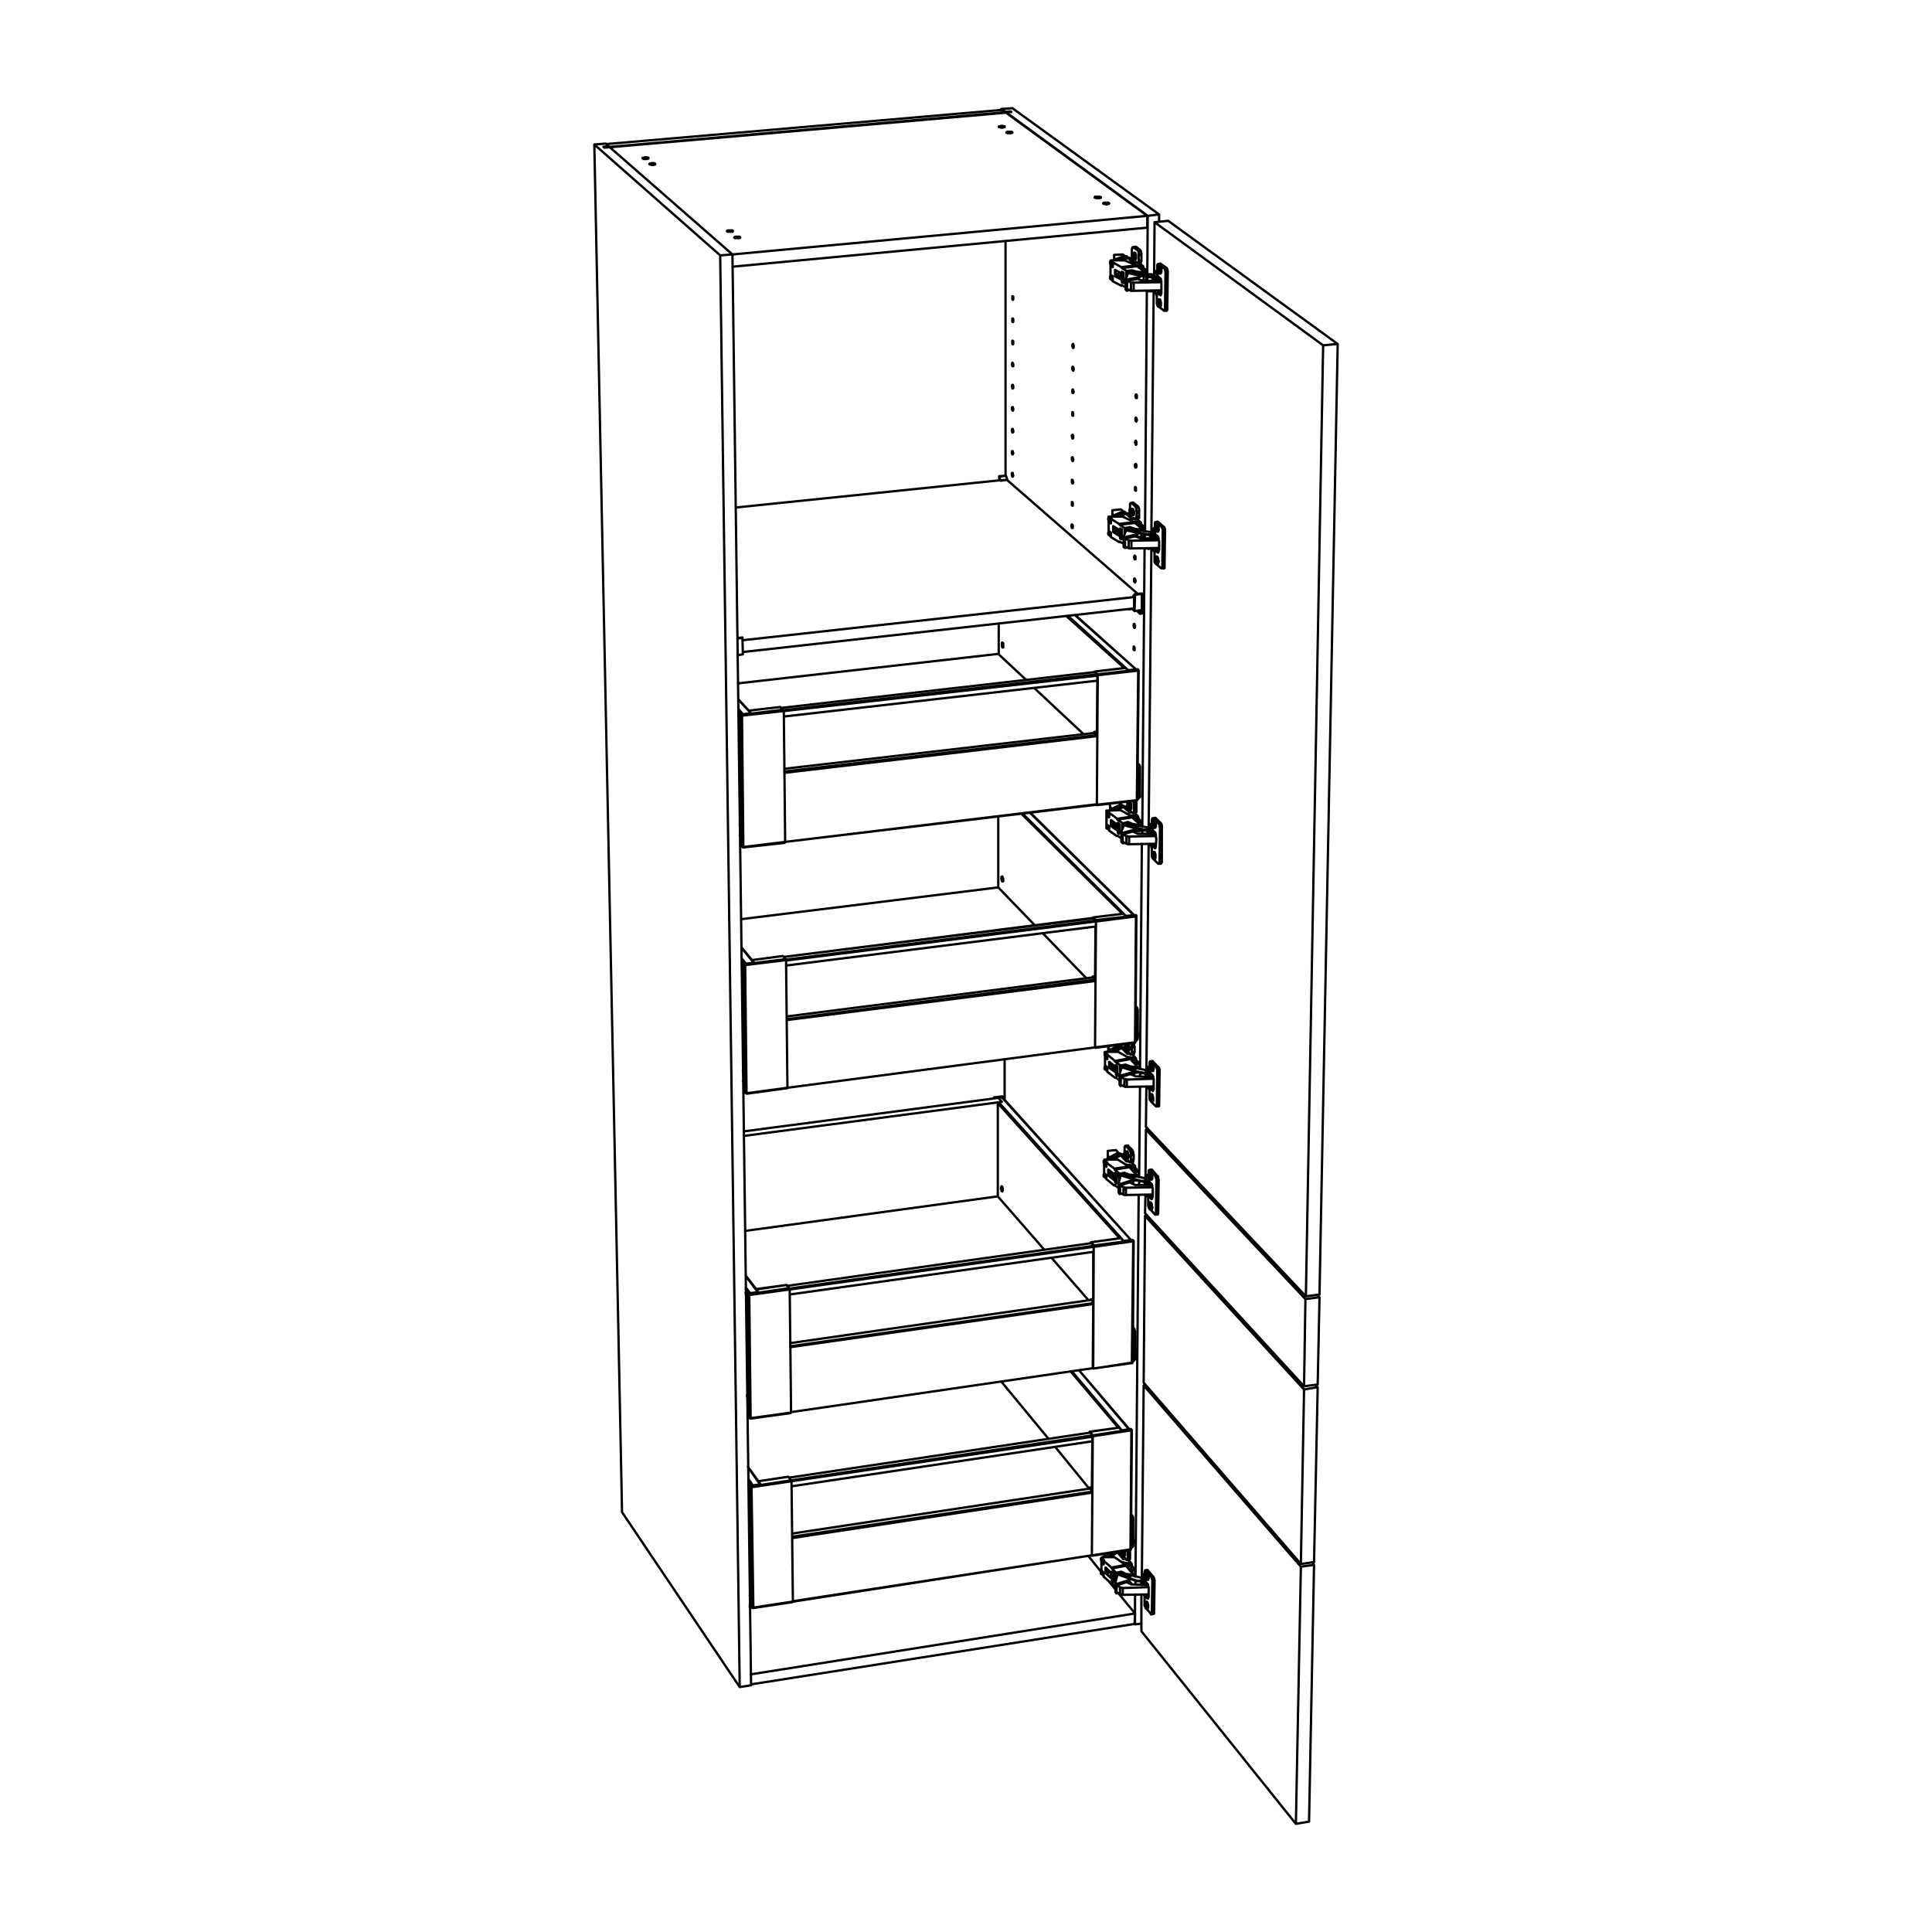 <?xml version="1.0" encoding="utf-8"?>
<!-- Generator: Adobe Illustrator 25.2.0, SVG Export Plug-In . SVG Version: 6.00 Build 0)  -->
<svg version="1.1" id="Lager_1" xmlns="http://www.w3.org/2000/svg" xmlns:xlink="http://www.w3.org/1999/xlink" x="0px" y="0px"
	 viewBox="0 0 425.2 425.2" style="enable-background:new 0 0 425.2 425.2;" xml:space="preserve">
<style type="text/css">
	.st0{fill:none;stroke:#000000;stroke-width:0.51;stroke-linecap:round;stroke-linejoin:round;stroke-miterlimit:10;}
</style>
<path class="st0" d="M162.3,140.5l1.1-0.1 M253.2,236.2L253.2,236.2 M253.3,239.3l0.6-0.1 M253.6,240h0.2 M252.2,351l0.6-0.1
	 M252.5,351.8h0.2 M254.3,120.7l0.3-0.1 M254.3,117.7h0.1 M254.5,121l0.6-0.1 M254.8,121.6h0.1 M253.1,263.1l0.6-0.1 M253.4,263.9
	l0.1-0.1 M254.9,64.1l0.7-0.1 M254.9,61h0.1 M255,64.4l0.6-0.1 M255.3,64.9h0.1 M253.7,182.8v-0.1 M253.8,186l0.6-0.1 M254.1,186.6
	h0.2 M245.7,341.8v-0.2 M246.9,254.5v-0.2 M249.9,258.4l0.1-0.5 M249.9,259.8v-0.1 M248.1,113.3v-0.1 M251.2,116.3v-0.2
	 M251.2,118.1v-0.6 M249.8,118v-0.1 M247.1,230.9v-0.2 M250.2,234.6v-0.5 M250.1,236.1v-0.2 M246.2,341.9v-0.2 M249.2,346.2v-0.6
	 M248.5,57v-0.1 M251.7,59.7v-0.1 M251.7,61.7v-0.9 M250.3,61.4v-0.2 M247.5,177.8v-0.1 M250.6,181.2v-0.3 M250.6,182.9v-0.4
	 M253.2,120.7L253.2,120.7 M253.7,64.1L253.7,64.1 M252.4,64.1L252.4,64.1 M248.6,347.8L248.6,347.8 M248.4,343.5l0.1-0.1
	 M249.9,179.1L249.9,179.1 M251,58.1L251,58.1 M249.4,232.2h0.1 M250.4,114.4h0.1 M249.4,260.5L249.4,260.5 M249.2,255.9h0.1
	 M250,147.3l-13.4-11.9 M235,135.5l13.3,12 M247.4,147l-12.7-11.4 M218.7,241.7L218.7,241.7 M246.4,272.5l-26.8-29.7 M249.5,201.4
	l-22.9-22.6 M225,179l22.8,22.6 M247,201.1l-22.2-22 M248.5,314.6l-11-13 M235.9,301.8l11,13 M246.1,314.2l-10.5-12.4 M164,238.6
	l-0.5-0.6 M164,236.1l-0.5-0.6 M163.5,235.8l0.5,0.6 M164,236l-0.5-0.5 M163.2,212.3l0.5,0.6 M163.7,212.6l-0.5-0.6 M163.2,208.6
	l2.7,3.3 M163.2,211.2l0.8,0.9 M164.2,212.1l-1-1.2 M163.3,184.4l-0.5-0.5 M163.3,181.9l-0.5-0.5 M162.8,181.7l0.5,0.5 M163.3,181.8
	l-0.5-0.5 M162.5,157.5l0.5,0.5 M163,157.7l-0.5-0.5 M162.5,154l2.8,3 M162.5,156.4l0.7,0.8 M163.5,157.2l-1-1.2 M165.5,351.8
	l-0.5-0.7 M165.4,349.5l-0.4-0.7 M165,349.1l0.4,0.7 M165.4,349.4l-0.4-0.6 M164.7,326.9l0.5,0.7 M165.2,327.3l-0.5-0.7
	 M164.6,322.9l2.7,3.8 M164.7,325.9l0.7,1.1 M165.7,326.9l-1-1.4 M164.9,310.1l-0.4-0.6 M164.9,307.7l-0.5-0.6 M164.4,307.4l0.5,0.6
	 M164.9,307.7l-0.5-0.7 M164.1,284.7l0.5,0.6 M164.6,285l-0.5-0.6 M164.1,280.8l2.7,3.6 M164.1,283.7l0.8,1 M165.1,284.6l-1-1.3
	 M249.7,229.4L249.7,229.4v0.1 M241.1,230.5L241.1,230.5 M240.5,215L240.5,215 M240.5,214.9l0.5-0.1 M249.9,229.3L249.9,229.3h-0.1
	 M250,201.7L250,201.7L250,201.7 M250,201.5L250,201.5h-0.1 M240.6,202L240.6,202 M164.4,240.7L164.4,240.7v-0.1 M164.1,240.5
	L164.1,240.5L164.1,240.5l0.1,0.1 M240.6,215.1l-67.4,8.6 M173.3,239.4l67.8-8.9 M173.2,224.3l67.8-8.7 M241.1,215.9l-67.9,8.6
	 M240.7,202.1l-68.2,8.5 M241.2,202.8l-68.2,8.6 M172.9,211.2l68.3-8.6 M249.1,299.9L249.1,299.9L249.1,299.9L249.1,299.9
	 M240.6,301.1v0.1 M240,286.1L240,286.1 M240.1,286l0.5-0.1 M249.3,299.8L249.3,299.8h-0.1h-0.1 M249.4,273.2L249.4,273.2h0.1
	 M249.4,273L249.4,273h-0.1 M240.1,273.5h0.1 M165.3,312.2L165.3,312.2v-0.1 M165,312v0.1h0.1 M240.1,286.1l-66.2,9.5 M174,310.8
	l66.6-9.7 M173.9,296.3l66.7-9.5 M240.6,287l-66.7,9.5 M240.2,273.6l-67,9.4 M240.7,274.4l-66.9,9.4 M173.7,283.6l67-9.4 M248.7,341
	v0.1 M240.3,342.3h0.1 M239.8,327.5L239.8,327.5 M239.8,327.4l0.5-0.1 M248.9,340.9L248.9,340.9h-0.1v0.1 M249,314.9L249,314.9
	L249,314.9l0.1-0.1 M249.1,314.7L249.1,314.7l-0.1-0.1h-0.1 M239.8,315.2h0.1 M165.8,353.9L165.8,353.9v-0.1 M165.6,353.7v0.1
	 M239.9,327.6l-65.5,9.9 M174.5,352.4l65.8-10.1 M174.4,338.2l65.9-9.9 M240.4,328.5l-66,10 M239.9,315.3l-66.2,9.9 M240.4,316.2
	l-66.2,9.8 M174.1,325.8l66.4-9.9 M250.2,176.1L250.2,176.1h-0.1v0.1 M241.4,177.1h0.1 M240.8,161.2h0.1 M240.9,161.1h0.5
	 M250.3,175.9L250.3,175.9v0.1h-0.1 M250.5,147.6L250.5,147.6L250.5,147.6 M250.5,147.4L250.5,147.4h-0.1h-0.1 M240.9,147.9h0.1
	 M163.7,186.5L163.7,186.5v-0.1 M163.4,186.3v0.1h0.1v0.1 M240.9,161.3l-68.3,7.9 M172.7,185.3l68.7-8.3 M172.6,169.8l68.8-8
	 M241.5,162l-68.9,8.1 M241,147.9l-69.1,7.9 M241.5,148.7l-69,7.8 M172.4,156.3l69.2-7.9 M249.2,340.1l-0.3-0.4 M250.2,228.4
	l-0.3-0.3 M250.6,175.1l-0.3-0.3 M249.5,298.9l-0.2-0.3 M163.9,240.2l-0.3-0.4 M165.3,353.4L165,353 M164.8,311.7l-0.3-0.4
	 M163.2,186l-0.3-0.3 M242.3,345.9l-2.8-3.5 M245.5,349.8L244,348 M249.8,355.1l-3.7-4.5 M165.3,370.7l84.4-13.3 M249.8,355.1
	l-0.1,2.3 M165.2,368.5l84.6-13.4 M162.9,52.2L162.9,52.2l-0.1-0.1h-0.1h-0.1h-0.2h-0.1h-0.1H162h-0.1h-0.1l-0.1,0.1h-0.1v0.1
	l0.1,0.1h0.1h0.1h0.1h0.2h0.1h0.1h0.2h0.1h0.1l0.1-0.1V52.2 M161.3,50.8L161.3,50.8l-0.1-0.1h-0.1H161h-0.2h-0.1h-0.2h-0.1h-0.1
	h-0.1l-0.1,0.1H160v0.1l0.1,0.1h0.1h0.1h0.1h0.1h0.2h0.1h0.1h0.2h0.1v-0.1h0.1V50.8 M219.9,28L219.9,28L219.9,28h0.2h0.1l0.1,0.1
	h0.2h0.1h0.1l0.1-0.1h0.1h0.1h0.1v-0.1v-0.1H221h-0.1h-0.1l-0.1-0.1h-0.1h-0.2h-0.1l-0.1,0.1h-0.1H220h-0.1v0.1h-0.1L219.9,28
	 M221.6,29.2L221.6,29.2l0.1,0.1h0.1h0.1h0.1h0.2h0.1h0.1h0.1h0.1l0.1-0.1h0.1v-0.1h-0.1l-0.1-0.1h-0.1h-0.1h-0.1h-0.2H222h-0.1
	h-0.1h-0.1l-0.1,0.1h-0.1v0.1H221.6 M144.2,36L144.2,36h-0.1H144l-0.1-0.1h-0.1h-0.2h-0.1h-0.1l-0.1,0.1h-0.1h-0.1H143v0.1h-0.1h0.1
	v0.1h0.1h0.1l0.2,0.1h0.1h0.1h0.2h0.1l0.1-0.1h0.1h0.1V36L144.2,36L144.2,36 M142.7,34.8v-0.1h-0.1h-0.1h-0.1l-0.1-0.1h-0.2H142
	h-0.1l-0.1,0.1h-0.1h-0.1h-0.1v0.1h-0.1h0.1v0.1h0.1l0.1,0.1h0.2h0.1h0.1h0.2h0.1l0.1-0.1h0.1h0.1V34.8L142.7,34.8 M241,43.5
	L241,43.5L241,43.5l0.2,0.1h0.1h0.2h0.1h0.1h0.2h0.1h0.1l0.1-0.1h0.1v-0.1h-0.1l-0.1-0.1H242h-0.1h-0.1h-0.1h-0.2h-0.1h-0.1h-0.1
	h-0.1H241v0.1h-0.1v0.1H241 M242.8,44.8l0.1,0.1h0.1h0.2h0.1l0.1,0.1h0.2l0.1-0.1h0.1h0.1h0.1l0.1-0.1v-0.1H244l-0.1-0.1h-0.1h-0.2
	h-0.1h-0.1h-0.2h-0.1H243l-0.1,0.1h-0.1V44.8 M134.3,32.4l87.1-7.6 M221.4,24.8l31.1,22.7 M252.5,47.5L161.2,56 M252.5,50.1
	l-91.3,8.6 M252.5,50.1v-2.6 M220.4,24.2l-86.9,7.5 M134.1,32.3l-0.2-0.2 M221.1,24.7l-0.7-0.5 M250.4,130.7l-28.8-25.1
	 M161.9,111.7l58.2-6 M163.5,140.9l86.1-9.5 M163.5,143.5l86.1-9.6 M163.5,144l-0.1-3.6 M162.3,144.2l1.2-0.2 M163.4,140.3
	L163.4,140.3v0.1 M221.4,104.7L221.4,104.7 M221.7,105.6L221.7,105.6 M221.4,104.7l0.3,0.9 M220.2,105.7l1.5-0.1 M221.4,104.7
	l-1.5,0.2 M248.5,134.1l0.8-0.1 M250.2,134.4l0.7,0.7 M251.3,130.7v4.3 M250.9,134.3l-1.2,0.2 M250.9,135.1v-0.8 M251.3,135
	l-0.4,0.1 M251.3,130.6L251.3,130.6v0.1 M251.3,130.7l-1.5,0.2 M249.7,130.8l-0.3,0.4 M249.4,131.2L249.4,131.2v0.1 M249.4,131.3
	l0.2,0.1 M249.6,131.4v2.6 M249.5,133.9l0.1,0.1 M220,105.7v-0.1 M220,105.6l0.2,0.2 M220.2,105.8L220.2,105.8v-0.1 M220.2,105.7
	l-0.3-0.8 M219.9,104.9v-0.1V104.9 M219.9,105.7v-0.8 M248.5,134.1h-0.1 M248.6,134L248.6,134 M249.2,134l0.5,0.5 M249.7,134.5
	l0.1-3.6 M249.8,130.9L249.8,130.9v-0.1h-0.1 M253.5,236.6v0.4 M252.8,236.1L252.8,236.1 M252.8,236L252.8,236 M252.8,236.1
	L252.8,236.1 M252.8,236L252.8,236 M252.8,236.1L252.8,236.1v0.1h0.1 M252.9,236.2L252.9,236.2 M253.6,236.6v0.4 M253,239.9
	l-0.1-0.1l-0.1-0.2v-0.2l-0.1-0.3 M253.5,239.5L253.5,239.5 M253.2,239.1L253.2,239.1v0.1h0.1v0.1 M253.3,242.2h0.1 M253.1,241.5
	h0.2 M253.3,241.7h0.2 M253.3,241.6l0.1-0.1 M253.4,241.8l0.1-0.1 M253.4,241.5L253.4,241.5 M253.5,241.7L253.5,241.7 M253.3,239.3
	l0.2,0.2 M253.2,239.6l0.3-0.1 M253.3,241.6l-0.2-0.3 M253.3,241v0.6 M253.4,241.1L253.4,241.1L253.4,241.1l-0.1-0.1 M253.4,241.6
	v-0.5 M253.6,241.8l-0.2-0.2 M253.6,242v-0.1v-0.1 M253.4,241.8l0.2,0.2 M253.4,242.3v-0.5 M253.3,242.2L253.3,242.2h0.1v0.1
	 M253.3,241.7v0.5 M253.1,241.5l0.2,0.2 M253.1,241.3v0.1v0.1 M253.1,241.4v0.1v0.1v0.2v0.1l0.1,0.2v0.1l0.1,0.1v0.1h0.1v0.1h0.1
	v-0.1h0.1v-0.1v-0.1v-0.1V242v-0.1v-0.2v-0.1v-0.1v-0.2l-0.1-0.1v-0.1l-0.1-0.1v-0.1h-0.1h-0.1l-0.1,0.1v0.1v0.1V241.4 M252.5,235.6
	L252.5,235.6v-0.2v-0.1 M252.5,235.6L252.5,235.6 M252.5,235.7v-0.1 M253,236.2l-0.5-0.5 M253.2,236.2L253.2,236.2l-0.1,0.1
	l-0.1-0.1 M253.2,236.2L253.2,236.2 M252.5,235.3v-0.1l0.1-0.2l0.1-0.1v-0.1h0.1l0.1-0.1h0.1 M253.6,233.5h0.1v0.1 M253.2,234.8
	l0.1-0.1 M253.4,235l0.1-0.1 M253.4,235.5h0.1 M255,243.5v-0.1h0.1v-0.1v-0.1v-0.1 M253.4,234.8h0.1 M253.5,235L253.5,235
	 M253.4,234.8h0.1 M253.6,235L253.6,235 M253.7,235.2v-0.1v-0.2v-0.1l-0.1-0.2v-0.1v-0.1l-0.1-0.1v-0.1l-0.1-0.1h-0.1l-0.1,0.1v0.1
	v0.1l-0.1,0.2v0.1l0.1,0.1v0.2v0.1v0.2l0.1,0.1v0.1l0.1,0.1l0.1,0.1h0.1v-0.1l0.1-0.1v-0.2V235.2 M253.2,234.6L253.2,234.6v0.1v0.1
	 M253.4,234.8l-0.2-0.2 M253.4,234.3v0.5 M253.5,234.3L253.5,234.3h-0.1 M253.5,234.9v-0.6 M253.7,235.1l-0.2-0.2 M253.7,235.2
	L253.7,235.2v-0.1 M253.5,235l0.2,0.2 M253.5,235.5V235 M253.4,235.5L253.4,235.5h0.1 M253.4,235v0.5 M253.2,234.8l0.2,0.2
	 M253.7,233.6l1.3,1.3 M253.3,233.6h0.4 M255.1,243.1l0.1-7.4 M255.1,243.1h-0.5 M255.2,235.7l-0.5,0.1 M255.2,235.7v-0.1v-0.1v-0.2
	l-0.1-0.1v-0.1V235l-0.1-0.1 M255,234.9h-0.5 M253.3,242.3l-0.1-0.1 M254.4,243.5l-1-1 M254.4,243.5h0.1h0.1v-0.1v-0.1v-0.1v-0.1
	 M254.6,243.1l0.1-7.3 M254.7,235.8v-0.2v-0.1v-0.1v-0.1l-0.1-0.1v-0.1l-0.1-0.1v-0.1 M253.3,233.6l1.2,1.3 M253,234v-0.1v-0.1
	l0.1-0.1v-0.1h0.1h0.1 M253,235.4V234 M253.2,236.2L253.2,236.2l-0.1-0.1V236v-0.1l-0.1-0.1v-0.1v-0.2v-0.1 M253.7,236.7l-0.5-0.5
	 M253.8,237L253.8,237v-0.1l-0.1-0.1v-0.1 M253.9,237.8v-0.1v-0.1v-0.1v-0.1l-0.1-0.1v-0.1v-0.1V237 M253.9,238v-0.1v-0.1
	 M253.9,239.3V238 M253.9,239.5L253.9,239.5v-0.1v-0.1 M253.8,240v-0.1v-0.1l0.1-0.1v-0.1v-0.1 M253.6,240L253.6,240l0.1,0.1V240
	h0.1 M253.2,239.6l0.4,0.4 M253,240v-0.2v-0.1v-0.1h0.1v-0.1l0.1,0.1 M253,241.3V240 M253.2,242.2l-0.1-0.1V242l-0.1-0.1v-0.1v-0.1
	v-0.1v-0.1v-0.2 M253.6,242.4L253.6,242.4h0.1v-0.1h0.1v-0.1v-0.1v-0.2 M253.8,241.9v-0.1v-0.2v-0.1l-0.1-0.1v-0.2v-0.1l-0.1-0.1
	v-0.1h-0.1v-0.1h-0.1 M253.7,235.7L253.7,235.7h0.1v-0.1v-0.1v-0.1l0.1-0.1v-0.1 M253.9,235.2V235l-0.1-0.1v-0.1v-0.2v-0.1l-0.1-0.1
	v-0.1l-0.1-0.1v-0.1h-0.1 M252.4,348.7L252.4,348.7 M252.4,348.7l-0.1,0.1 M252.4,348.8v-0.1 M252.4,348.5v0.2 M252.5,348.7h-0.1
	 M251.7,347.7L251.7,347.7v0.1 M251.7,347.7L251.7,347.7 M251.7,347.8v-0.1 M251.7,347.7v0.1 M251.7,347.8L251.7,347.8h0.1
	 M251.8,347.8L251.8,347.8 M252.5,348.5v0.2 M252.5,348.7L252.5,348.7v0.1h-0.1 M252.4,348.8L252.4,348.8 M251.9,351.4v-0.1
	l-0.1-0.2l-0.1-0.2 M252.5,351.2h-0.1 M252.2,350.9L252.2,350.9L252.2,350.9 M252.3,353.8L252.3,353.8 M252.1,353.1h0.1
	 M252.3,353.3h0.1 M252.3,353.2L252.3,353.2 M252.3,353.4h0.1 M252.3,353.2L252.3,353.2 M252.4,353.4L252.4,353.4 M252.2,351
	l0.3,0.2 M252.1,351.3l0.4-0.1 M252.3,353.2l-0.2-0.2 M252.3,352.7v0.5 M252.3,352.8L252.3,352.8v-0.1 M252.3,353.3v-0.5
	 M252.5,353.5l-0.2-0.2 M252.5,353.6L252.5,353.6v-0.1 M252.3,353.4l0.2,0.2 M252.3,353.9v-0.5 M252.3,353.8L252.3,353.8v0.1
	 M252.3,353.3v0.5 M252.1,353.1l0.2,0.2 M252.1,353L252.1,353v0.1 M252,353v0.1v0.1v0.2l0.1,0.1v0.1v0.2l0.1,0.1v0.1h0.1v0.1h0.1
	h0.1V354v-0.1v-0.1l0.1-0.1v-0.1l-0.1-0.2v-0.1v-0.1V353l-0.1-0.1v-0.1v-0.1l-0.1-0.1l-0.1-0.1h-0.1v0.1v0.1H252v0.1V353
	 M251.4,347.3v-0.1v-0.1V347 M251.4,347.3L251.4,347.3 M251.4,347.3L251.4,347.3 M252,348l-0.6-0.7 M252.1,348L252.1,348L252.1,348
	 M251.4,347l0.1-0.1v-0.1l0.1-0.1l0.1-0.1v-0.1h0.1h0.1 M252.5,345.5L252.5,345.5l0.1,0.1 M252.1,346.7h0.1 M252.3,347h0.1
	 M252.3,347.5h0.1 M253.9,355.2L253.9,355.2l0.1-0.1V355v-0.1v-0.1 M252.3,346.8h0.1 M252.4,347h0.1 M252.4,346.8L252.4,346.8
	 M252.5,347L252.5,347 M252.6,347.3v-0.2V347v-0.1v-0.2l-0.1-0.1v-0.1l-0.1-0.1v-0.1l-0.1-0.1h-0.1l-0.1,0.1v0.1v0.1v0.2v0.1v0.1
	v0.2l0.1,0.1v0.1v0.2l0.1,0.1l0.1,0.1h0.1l0.1-0.1v-0.1v-0.1V347.3 M252.1,346.6L252.1,346.6v0.1 M252.3,346.8l-0.2-0.2
	 M252.3,346.3v0.5 M252.4,346.4L252.4,346.4h-0.1v-0.1 M252.4,346.9v-0.5 M252.6,347.1l-0.2-0.2 M252.6,347.3L252.6,347.3v-0.1v-0.1
	 M252.4,347l0.2,0.3 M252.4,347.5V347 M252.3,347.5L252.3,347.5h0.1 M252.3,347v0.5 M252.1,346.7l0.2,0.3 M252.6,345.6l1.3,1.5
	 M252.2,345.7l0.4-0.1 M254,354.8l0.1-6.9 M254,354.8l-0.5,0.1 M254.1,347.9l-0.5,0.1 M254.1,347.9v-0.1v-0.1l-0.1-0.2v-0.1v-0.1
	l-0.1-0.1v-0.1 M253.9,347.1h-0.5 M252.2,353.8l-0.1-0.1 M253.3,355.2l-0.9-1.1 M253.3,355.2v0.1h0.1l0.1-0.1v-0.1V355v-0.1
	 M253.5,354.9l0.1-6.9 M253.6,348L253.6,348v-0.3v-0.1l-0.1-0.1v-0.1v-0.1l-0.1-0.1v-0.1 M252.2,345.7l1.2,1.4 M251.9,346l0.1-0.1
	v-0.1v-0.1v-0.1h0.1l0.1,0.1 M251.9,347.3V346 M252.1,348.1L252.1,348.1V348l-0.1-0.1v-0.1v-0.2v-0.1l-0.1-0.1v-0.1 M252.6,348.6
	l-0.5-0.5 M252.7,349L252.7,349v-0.2h-0.1v-0.1v-0.1 M252.8,349.7v-0.1v-0.1v-0.1v-0.1l-0.1-0.1v-0.1V349 M252.8,349.9L252.8,349.9
	v-0.1v-0.1 M252.8,351.2v-1.3 M252.8,351.3L252.8,351.3v-0.1 M252.7,351.8v-0.1v-0.1l0.1-0.1v-0.1v-0.1 M252.5,351.8L252.5,351.8
	h0.2 M252.1,351.3l0.4,0.5 M251.9,351.6v-0.1v-0.1v-0.1h0.1v-0.1h0.1v0.1 M251.9,352.9v-1.3 M252.1,353.7L252.1,353.7l-0.1-0.1v-0.1
	l-0.1-0.1v-0.1v-0.2V353v-0.1 M252.6,354.1V354l0.1-0.1v-0.1v-0.1v-0.1 M252.7,353.6v-0.1v-0.1v-0.2l-0.1-0.1v-0.2v-0.1l-0.1-0.1
	v-0.1h-0.1v-0.1h-0.1 M252.6,347.7L252.6,347.7h0.1v-0.1v-0.1l0.1-0.1v-0.1 M252.8,347.3v-0.2V347l-0.1-0.2v-0.1v-0.1l-0.1-0.2v-0.1
	h-0.1v-0.1l-0.1-0.1 M254.7,117.9v0.6 M253.9,117.8L253.9,117.8 M253.9,117.6v0.2 M253.9,117.8L253.9,117.8 M253.9,117.6v0.2
	 M253.9,117.8L253.9,117.8l0.1,0.1 M254.5,117.8L254.5,117.8 M254,117.9L254,117.9 M254.7,118v0.5 M254.1,121.7v-0.1l-0.1-0.2
	l-0.1-0.2l-0.1-0.2l-0.1-0.3 M254.7,121.2h-0.1 M254.3,120.7L254.3,120.7l0.1,0.1v0.1v0.1h0.1 M254.3,120.6v0.1 M254.5,124v-0.1
	 M254.3,123.2h0.1 M254.5,123.4L254.5,123.4 M254.5,123.2L254.5,123.2 M254.5,123.5l0.2-0.1 M254.4,123.2l0.2,0.2 M254.6,123.4
	L254.6,123.4 M254.7,123.4v0.1 M254.5,121l0.2,0.2 M254.3,121.2h0.4 M254.5,123.2l-0.2-0.1 M254.5,122.7v0.5 M254.5,122.7
	L254.5,122.7 M254.5,123.3v-0.6 M254.7,123.5l-0.2-0.2 M254.7,123.6L254.7,123.6L254.7,123.6 M254.5,123.5l0.2,0.1 M254.5,124v-0.5
	 M254.5,124L254.5,124 M254.5,123.4v0.6 M254.3,123.2l0.2,0.2 M254.3,123.1L254.3,123.1v0.1 M254.2,123.1v0.1v0.2l0.1,0.1v0.2v0.1
	l0.1,0.1v0.1l0.1,0.1v0.1h0.1l0.1-0.1V124l0.1-0.1v-0.1v-0.1v-0.2v-0.1v-0.2l-0.1-0.1v-0.2v-0.1l-0.1-0.1v-0.1h-0.1v-0.1h-0.1
	l-0.1,0.1v0.1l-0.1,0.1V123.1L254.2,123.1 M253.6,117.3v-0.1v-0.1V117 M253.6,117.3L253.6,117.3 M253.6,117.3L253.6,117.3
	 M254.2,117.8l-0.6-0.5 M254.3,117.7v0.1h-0.1 M254.3,117.6v0.1 M253.6,117v-0.2l0.1-0.1l0.1-0.2l0.1-0.1v-0.1l0.1-0.1h0.1
	 M254.8,114.8l0.1,0.1 M254.3,116.1h0.2 M254.5,116.3l0.2-0.1 M254.5,116.8L254.5,116.8 M256.2,125.1L256.2,125.1l0.1-0.1v-0.1v-0.1
	v-0.1v-0.1 M254.6,116.1L254.6,116.1 M254.6,116.3h0.2 M254.5,116.1l0.2,0.1 M254.7,116.2v0.1 M254.8,116.3L254.8,116.3
	 M254.9,116.4v-0.1v-0.2l-0.1-0.1v-0.1v-0.2l-0.1-0.1v-0.1l-0.1-0.1h-0.1h-0.1v0.1h-0.1v0.1v0.1v0.2v0.1v0.2v0.1v0.2l0.1,0.1v0.1
	l0.1,0.1v0.1l0.1,0.1h0.1h0.1v-0.1v-0.1v-0.1l0.1-0.1V116.4 M254.3,115.9L254.3,115.9v0.1v0.1 M254.6,116.1l-0.3-0.2 M254.6,115.5
	v0.6 M254.6,115.6L254.6,115.6L254.6,115.6 M254.6,116.1v-0.5 M254.8,116.3l-0.2-0.2 M254.8,116.5L254.8,116.5v-0.1v-0.1
	 M254.6,116.3l0.2,0.2 M254.6,116.9v-0.6 M254.5,116.8L254.5,116.8l0.1,0.1 M254.5,116.3v0.5 M254.3,116.1l0.2,0.2 M254.9,114.9
	l1.3,1.1 M254.4,114.9h0.5 M256.3,124.6l0.1-7.8 M256.3,124.6h-0.5 M256.4,116.8h-0.5 M256.4,116.8v-0.1v-0.2v-0.1l-0.1-0.1v-0.1
	v-0.1l-0.1-0.1 M256.2,116h-0.5 M255.6,125.1l-1.3-1.1 M255.6,125.1L255.6,125.1h0.1l0.1-0.1v-0.1v-0.1v-0.2 M255.8,124.6l0.1-7.8
	 M255.9,116.8v-0.1v-0.1v-0.1l-0.1-0.2v-0.1v-0.1h-0.1V116 M254.4,114.9l1.3,1.1 M254.2,115.4v-0.1v-0.2V115l0.1-0.1h0.1
	 M254.1,116.9l0.1-1.5 M254.4,117.7l-0.1-0.1l-0.1-0.1v-0.1v-0.2v-0.1l-0.1-0.1v-0.1 M254.8,118.1l-0.4-0.4 M255,118.4l-0.1-0.1
	v-0.1v-0.1h-0.1 M255.1,119.2v-0.1V119l-0.1-0.1v-0.1v-0.1v-0.1v-0.1v-0.1 M255.1,119.4v-0.1v-0.1 M255.1,120.8v-1.4 M255.1,121
	v-0.1v-0.1 M254.9,121.5L254.9,121.5l0.1-0.1v-0.1v-0.1v-0.1V121h0.1 M254.8,121.6L254.8,121.6h0.1v-0.1 M254.3,121.2l0.5,0.4
	 M254.1,121.7v-0.1v-0.1v-0.1l0.1-0.1v-0.1h0.1 M254.1,123.2v-1.5 M254.3,124v-0.1h-0.1v-0.1l-0.1-0.1v-0.2v-0.1v-0.1v-0.1
	 M254.8,124.2v-0.1l0.1-0.1v-0.1v-0.1l0.1-0.1v-0.1 M255,123.6v-0.2l-0.1-0.1v-0.2V123v-0.1l-0.1-0.2l-0.1-0.1v-0.1h-0.1 M254.8,117
	h0.1v-0.1l0.1-0.1v-0.1v-0.1v-0.2 M255,116.4v-0.1v-0.2V116v-0.2l-0.1-0.1v-0.1l-0.1-0.1v-0.1h-0.1v-0.1h-0.1 M253.3,260.4v0.4
	 M252.6,259.9L252.6,259.9 M252.6,259.8v0.1 M252.6,259.9L252.6,259.9 M252.6,259.8v0.1 M252.6,259.9L252.6,259.9v0.1h0.1
	 M252.7,260L252.7,260 M253.3,260.4v0.4 M252.7,263.6L252.7,263.6l-0.1-0.2l-0.1-0.3v-0.2 M253.3,263.3L253.3,263.3h-0.1 M253,262.9
	v0.1h0.1v0.1 M253.1,266h0.1 M252.9,265.3h0.1 M253.1,265.5h0.1 M253.1,265.3h0.1 M253.2,265.6l0.1-0.1 M253.1,265.3l0.1,0.1
	 M253.3,265.5L253.3,265.5 M253.1,263.1l0.2,0.2 M253,263.4l0.3-0.1 M253.1,265.3l-0.2-0.2 M253.1,264.8v0.5 M253.2,264.9
	L253.2,264.9h-0.1v-0.1 M253.2,265.4v-0.5 M253.4,265.6l-0.2-0.2 M253.4,265.8v-0.1v-0.1 M253.2,265.6l0.2,0.2 M253.2,266.1v-0.5
	 M253.1,266L253.1,266L253.1,266l0.1,0.1 M253.1,265.5v0.5 M252.9,265.3l0.2,0.2 M252.9,265.1L252.9,265.1v0.1v0.1 M252.9,265.1v0.2
	v0.1v0.2v0.1l0.1,0.1v0.2v0.1h0.1v0.1h0.1h0.1l0.1-0.1V266v-0.1v-0.1v-0.1v-0.2v-0.1v-0.1l-0.1-0.2V265v-0.1l-0.1-0.1v-0.1h-0.1
	v-0.1l-0.1,0.1h-0.1v0.1v0.1V265.1L252.9,265.1 M252.3,259.4l-0.1-0.1v-0.1v-0.1 M252.3,259.4L252.3,259.4 M252.3,259.4L252.3,259.4
	 M252.8,260.1l-0.5-0.7 M252.9,260L252.9,260L252.9,260l-0.1,0.1 M252.2,259.1l0.1-0.1l0.1-0.2v-0.1l0.1-0.1h0.1l0.1-0.1h0.1
	 M253.4,257.4L253.4,257.4h0.1 M253,258.6L253,258.6 M253.2,258.8h0.1 M253.2,259.3L253.2,259.3 M254.8,267.3L254.8,267.3v-0.1
	l0.1-0.1V267v-0.1 M253.2,258.7L253.2,258.7 M253.2,258.9h0.1 M253.2,258.7L253.2,258.7 M253.3,258.8v0.1 M253.5,259.1v-0.2v-0.1
	l-0.1-0.1v-0.2v-0.1l-0.1-0.1v-0.1l-0.1-0.1V258h-0.1H253v0.1l-0.1,0.1v0.1v0.1v0.2v0.1v0.1l0.1,0.2v0.1v0.1l0.1,0.1v0.1l0.1,0.1
	v0.1h0.1h0.1v-0.1v-0.1l0.1-0.1v-0.1V259.1 M253,258.5L253,258.5L253,258.5 M253.2,258.7l-0.2-0.2 M253.2,258.2v0.5 M253.2,258.2
	L253.2,258.2 M253.2,258.7v-0.5 M253.4,258.9l-0.2-0.2 M253.4,259.1L253.4,259.1L253.4,259.1v-0.2 M253.2,258.9l0.2,0.2
	 M253.2,259.4v-0.5 M253.2,259.3v0.1 M253.2,258.8v0.5 M253,258.6l0.2,0.2 M253.5,257.4l1.2,1.4 M253,257.5l0.5-0.1 M254.9,266.9
	l0.1-7.3 M254.9,266.9h-0.5 M255,259.6l-0.5,0.1 M255,259.6L255,259.6l-0.1-0.2v-0.2v-0.1V259l-0.1-0.1v-0.1h-0.1 M254.7,258.8h-0.4
	 M253,266.1l-0.1-0.2 M254.2,267.3l-1-1.1 M254.2,267.3L254.2,267.3h0.1l0.1-0.1v-0.1v-0.2 M254.4,266.9l0.1-7.2 M254.5,259.7v-0.1
	v-0.2l-0.1-0.1v-0.1v-0.1l-0.1-0.1v-0.1v-0.1 M253,257.5l1.3,1.3 M252.8,257.9v-0.1v-0.1v-0.1l0.1-0.1h0.1 M252.8,259.2v-1.3
	 M253,260.1L253,260.1l-0.1-0.2v-0.1l-0.1-0.1v-0.1v-0.1v-0.1v-0.2 M253.4,260.5l-0.4-0.4 M253.6,260.9l-0.1-0.1v-0.1v-0.1h-0.1
	v-0.1 M253.7,261.7v-0.1v-0.1l-0.1-0.1v-0.1v-0.1v-0.1V261v-0.1 M253.7,261.8L253.7,261.8v-0.1 M253.7,263.2v-1.4 M253.7,263.3
	L253.7,263.3v-0.1 M253.5,263.8L253.5,263.8l0.1-0.1v-0.1v-0.1l0.1-0.1v-0.1 M253.4,263.9L253.4,263.9h0.1v-0.1 M253,263.4l0.4,0.5
	 M252.7,263.7v-0.1l0.1-0.1v-0.1l0.1-0.1v0.1h0.1 M252.7,265.1v-1.4 M252.9,265.9L252.9,265.9v-0.1l-0.1-0.1v-0.1v-0.1l-0.1-0.1
	v-0.2v-0.1 M253.4,266.2L253.4,266.2h0.1v-0.1V266l0.1-0.1v-0.2 M253.6,265.7v-0.1l-0.1-0.1v-0.2v-0.1V265l-0.1-0.1v-0.1l-0.1-0.1
	l-0.1-0.1 M253.5,259.6L253.5,259.6L253.5,259.6L253.5,259.6l0.1-0.2v-0.1v-0.1v-0.1 M253.6,259.1v-0.2v-0.1v-0.2v-0.1l-0.1-0.1
	v-0.1l-0.1-0.1v-0.1l-0.1-0.1h-0.1 M255.2,61.3v0.5 M255.2,61.2L255.2,61.2v0.1 M255.3,61.3h-0.1 M254.4,61.2L254.4,61.2h0.1
	 M254.4,60.9v0.3 M254.5,61.2h-0.1 M254.5,61v0.2 M254.5,61.2L254.5,61.2v0.1h0.1 M255.1,61.2h0.1 M254.6,61.3L254.6,61.3
	 M255.2,61.2L255.2,61.2h0.1v0.1 M255.3,61.3v0.5 M255.4,61.4L255.4,61.4 M254.6,65.1L254.6,65.1l-0.1-0.2l-0.1-0.3l-0.1-0.2v-0.2
	l-0.1-0.1 M255.2,64.6L255.2,64.6 M254.9,64.1L254.9,64.1v0.1v0.1h0.1v0.1 M254.9,64L254.9,64 M255,67.4L255,67.4 M254.8,66.6h0.2
	 M255,66.8h0.2 M255,66.6L255,66.6 M255.1,66.8h0.1 M255,66.6L255,66.6 M255,66.6l0.2,0.2 M255.2,66.8L255.2,66.8 M255.2,66.8
	l0.1,0.1 M255,64.4l0.2,0.2 M254.9,64.6h0.3 M255,66.6l-0.2-0.1 M255,66.1v0.5 M255.1,66.1L255.1,66.1L255.1,66.1 M255.1,66.7v-0.6
	 M255.3,66.8l-0.2-0.1 M255.3,67L255.3,67v-0.1v-0.1 M255.1,66.8l0.2,0.2 M255.1,67.4v-0.6 M255,67.4L255,67.4L255,67.4 M255,66.8
	v0.6 M254.8,66.6l0.2,0.2 M254.8,66.5L254.8,66.5L254.8,66.5 M254.8,66.5v0.2v0.1V67v0.1l0.1,0.1v0.1l0.1,0.1v0.1l0.1,0.1h0.1v-0.1
	h0.1v-0.1v-0.1v-0.1l0.1-0.2v-0.1l-0.1-0.2v-0.1v-0.2v-0.1l-0.1-0.1v-0.1l-0.1-0.1v-0.1H255h-0.1V66h-0.1v0.1v0.1v0.2V66.5
	 M254.1,60.6L254.1,60.6L254.1,60.6v-0.2 M254.1,60.7L254.1,60.7v-0.1 M254.7,61.2l-0.4-0.4 M254.9,61l-0.1,0.1v0.1h-0.1
	 M254.9,60.9V61 M254.1,60.4l0.1-0.2V60l0.1-0.1l0.1-0.2l0.1-0.1l0.1-0.1h0.1 M255.4,58L255.4,58l0.1,0.1 M254.9,59.3h0.2
	 M255.1,59.4h0.2 M255.1,60h0.1 M256.7,68.4h0.1v-0.1l0.1-0.1v-0.1V68v-0.1 M255.1,59.3h0.1 M255.2,59.5h0.1 M255.1,59.2v0.1
	 M255.1,59.3l0.2,0.1 M255.3,59.4v0.1 M255.3,59.5h0.1 M255.4,59.6L255.4,59.6v-0.3v-0.1V59l-0.1-0.1v-0.1l-0.1-0.1v-0.1h-0.1v-0.1
	H255v0.1h-0.1v0.1v0.1l-0.1,0.2v0.1v0.1v0.2l0.1,0.1v0.2v0.1l0.1,0.1V60l0.1,0.1v0.1h0.1h0.1v-0.1l0.1-0.1v-0.1v-0.2V59.6
	 M254.9,59.1L254.9,59.1v0.1v0.1 M255.1,59.3l-0.2-0.2 M255.1,58.7v0.6 M255.2,58.8v-0.1h-0.1 M255.2,59.3v-0.5 M255.4,59.5
	l-0.2-0.2 M255.4,59.6L255.4,59.6L255.4,59.6 M255.2,59.5l0.2,0.1 M255.2,60.1v-0.6 M255.1,60L255.1,60l0.1,0.1 M255.1,59.4V60
	 M254.9,59.3l0.2,0.1 M255.5,58.1l1.3,0.9 M254.9,58.1h0.6 M256.9,67.9l0.1-8 M256.9,67.9h-0.5 M257,59.9h-0.5 M257,59.9v-0.2v-0.1
	l-0.1-0.1v-0.1v-0.2h-0.1v-0.1V59 M256.8,59l-0.6,0.1 M256.2,68.4l-1.3-1 M256.2,68.4L256.2,68.4h0.1v-0.1h0.1v-0.1v-0.1v-0.2
	 M256.4,67.9l0.1-8 M256.5,59.9v-0.1v-0.1l-0.1-0.2v-0.1v-0.1l-0.1-0.1v-0.1h-0.1 M254.9,58.1l1.3,1 M254.7,58.6L254.7,58.6v-0.2
	v-0.1l0.1-0.1v-0.1h0.1 M254.7,60.1v-1.5 M254.9,60.9L254.9,60.9l-0.1-0.1v-0.1v-0.1l-0.1-0.1v-0.1v-0.1v-0.2 M255.4,61.3l-0.5-0.4
	 M255.5,61.6L255.5,61.6v-0.2h-0.1v-0.1 M255.6,62.4v-0.1v-0.1v-0.1V62v-0.1l-0.1-0.1v-0.1v-0.1 M255.6,62.6L255.6,62.6L255.6,62.6
	v-0.2 M255.6,64.1v-1.5 M255.6,64.2L255.6,64.2v-0.1 M255.5,64.9v-0.1v-0.1v-0.1h0.1v-0.1v-0.1v-0.1v-0.1 M255.3,64.9l0.1,0.1v-0.1
	h0.1 M254.9,64.6l0.4,0.3 M254.6,65.1L254.6,65.1l0.1-0.3v-0.1v-0.1h0.1h0.1 M254.6,66.6v-1.5 M254.9,67.4h-0.1v-0.1l-0.1-0.1v-0.1
	V67l-0.1-0.1v-0.2v-0.1 M255.3,67.6L255.3,67.6L255.3,67.6l0.1-0.1v-0.1l0.1-0.1v-0.1v-0.1v-0.2 M255.5,66.9v-0.1v-0.2v-0.1
	l-0.1-0.2v-0.1v-0.1l-0.1-0.1v-0.1h-0.1h-0.1 M255.4,60.2L255.4,60.2l0.1-0.1V60l0.1-0.1v-0.2v-0.1 M255.6,59.6v-0.2v-0.1l-0.1-0.2
	V59v-0.1l-0.1-0.2l-0.1-0.1v-0.1h-0.1 M254.1,183.1l-0.1,0.4 M253.3,182.7L253.3,182.7v0.1 M253.3,182.6v0.1 M253.3,182.7
	L253.3,182.7 M253.3,182.6v0.1 M253.3,182.7v0.1h0.1 M253.4,182.8h0.1 M254.1,183.1v0.4 M253.5,186.6l-0.1-0.1v-0.2l-0.1-0.2
	l-0.1-0.3v-0.1 M254.1,186.2l-0.1-0.1 M253.7,185.7L253.7,185.7v0.1h0.1v0.1v0.1 M253.8,188.9h0.1 M253.7,188.2l0.1-0.1
	 M253.9,188.3h0.1 M253.9,188.2L253.9,188.2 M253.9,188.4h0.2 M253.9,188.2L253.9,188.2 M254,188.3v0.1 M253.8,186l0.3,0.2
	 M253.7,186.2h0.4 M253.9,188.2l-0.2-0.2 M253.9,187.7v0.5 M253.9,187.7L253.9,187.7 M253.9,188.2v-0.5 M254.1,188.4l-0.2-0.2
	 M254.1,188.6L254.1,188.6L254.1,188.6v-0.2 M253.9,188.4l0.2,0.2 M253.9,188.9v-0.5 M253.8,188.9h0.1 M253.9,188.3l-0.1,0.6
	 M253.7,188.2l0.2,0.1 M253.7,188L253.7,188L253.7,188v0.2 M253.6,188v0.2v0.1v0.2l0.1,0.1v0.1v0.1l0.1,0.1v0.1l0.1,0.1h0.1l0.1-0.1
	v-0.1l0.1-0.1v-0.2v-0.1v-0.1l-0.1-0.2v-0.1v-0.2l-0.1-0.1v-0.1v-0.1l-0.1-0.1h-0.1h-0.1v0.1l-0.1,0.1v0.1v0.1V188 M253,182.2
	L253,182.2v-0.1V182 M253,182.3L253,182.3v-0.1 M253,182.3L253,182.3 M253.6,182.8l-0.6-0.5 M253.7,182.8L253.7,182.8h-0.1v0.1v-0.1
	 M253.7,182.7v0.1 M253,182v-0.2l0.1-0.2l0.1-0.1v-0.1l0.1-0.1h0.1l0.1-0.1 M254.2,180L254.2,180h0.1 M253.7,181.2h0.2 M253.9,181.4
	h0.2 M253.9,182l0.1-0.1 M255.5,190.1L255.5,190.1L255.5,190.1l0.1-0.2l0.1-0.1v-0.1v-0.1 M253.9,181.3h0.1 M254,181.5L254,181.5
	 M253.9,181.3h0.1 M254.1,181.4v0.1 M254.2,181.6L254.2,181.6v-0.2v-0.2v-0.1l-0.1-0.2v-0.1l-0.1-0.1v-0.1h-0.1h-0.1l-0.1,0.1v0.1
	v0.1v0.1v0.2v0.1v0.2v0.1v0.1l0.1,0.2v0.1l0.1,0.1l0.1,0.1h0.1v-0.1h0.1V182v-0.1v-0.1V181.6 M253.7,181.1L253.7,181.1v0.1
	 M253.9,181.3l-0.2-0.2 M253.9,180.7v0.6 M254,180.8L254,180.8l-0.1-0.1 M254,181.3v-0.5 M254.2,181.5l-0.2-0.2 M254.2,181.7v-0.1
	v-0.1 M254,181.5l0.2,0.2 M254,182v-0.5 M253.9,182L253.9,182h0.1 M253.9,181.4v0.6 M253.7,181.2l0.2,0.2 M254.3,180l1.2,1.2
	 M253.8,180.1l0.5-0.1 M255.7,189.6v-7.5 M255.7,189.6l-0.5,0.1 M255.7,182.1h-0.4 M255.7,182.1v-0.2v-0.1v-0.1v-0.1l-0.1-0.1v-0.1
	v-0.1l-0.1-0.1 M255.5,181.2l-0.5,0.1 M253.8,189l-0.1-0.1 M254.9,190.1l-1-1 M254.9,190.1h0.1h0.1V190l0.1-0.1v-0.1v-0.1
	 M255.2,189.7l0.1-7.6 M255.3,182.1l-0.1-0.1v-0.1v-0.2v-0.1v-0.1l-0.1-0.1v-0.1H255 M253.8,180.1l1.2,1.2 M253.5,180.5v-0.1
	l0.1-0.1v-0.1v-0.1h0.1h0.1 M253.5,181.9v-1.4 M253.7,182.8v-0.1v-0.1l-0.1-0.1v-0.1v-0.1l-0.1-0.1v-0.1v-0.2 M254.2,183.2l-0.5-0.4
	 M254.3,183.5v-0.1v-0.1h-0.1v-0.1 M254.4,184.3v-0.1v-0.1V184v-0.1v-0.1v-0.1l-0.1-0.1v-0.1 M254.5,184.5L254.5,184.5l-0.1-0.1
	v-0.1 M254.4,185.9l0.1-1.4 M254.4,186L254.4,186v-0.1 M254.3,186.6L254.3,186.6v-0.2l0.1-0.1v-0.1v-0.1V186 M254.1,186.6h0.1v0.1
	v-0.1h0.1 M253.7,186.2l0.4,0.4 M253.5,186.6L253.5,186.6v-0.2v-0.1v-0.1h0.1h0.1 M253.5,188v-1.4 M253.7,188.9l-0.1-0.1v-0.1v-0.1
	l-0.1-0.1v-0.1v-0.1v-0.1V188 M254.1,189.1h0.1V189l0.1-0.1v-0.1v-0.1v-0.2 M254.3,188.5v-0.1v-0.1v-0.2V188l-0.1-0.2v-0.1l-0.1-0.1
	v-0.1H254h-0.1 M254.2,182.2L254.2,182.2l0.1-0.1V182l0.1-0.1v-0.1v-0.2 M254.4,181.6L254.4,181.6v-0.3v-0.1l-0.1-0.2v-0.1l-0.1-0.1
	v-0.1l-0.1-0.1l-0.1-0.1 M245.7,341.8L245.7,341.8v-0.1 M244.1,345.7l-0.7,0.4 M242.9,346.4L242.9,346.4l-0.1,0.1h-0.1h-0.1
	l-0.1-0.1h-0.1h-0.1v-0.1 M243.4,345.1h0.1 M242.9,346.1L242.9,346.1h-0.1h-0.1h-0.1h-0.1h-0.1l-0.1-0.1v-0.1l0.1-0.1 M243.4,345.8
	l0.5-0.3 M242.5,345.9l0.1-0.1 M242.4,343.5v2.3 M242.5,345.9l-0.1-0.1 M242.5,345.8v0.1 M242.5,343.6v0.3 M245.7,341.8l-1.4,0.9
	 M242.3,343.4L242.3,343.4l0.1,0.1l0.1,0.1h0.1h0.1h0.1h0.1 M244.1,341.8l-1.4,0.9 M242.4,343h-0.1v0.1h0.1v0.1h0.1h0.1
	 M243.7,342.7l1.7-1.1 M247.9,56.9h0.1 M246.7,60.8L246,61 M244.9,61.4L244.9,61.4h-0.1h-0.1h-0.1h-0.1h-0.1l-0.1-0.1 M245.5,60.4
	l0.3-0.1 M244.9,61L244.9,61h-0.1h-0.1h-0.1h-0.1h-0.1l-0.1-0.1h0.1 M245.6,60.8l0.4-0.2 M244.5,60.9l0.3-0.1 M244.4,58.1v2.8
	 M244.5,60.9h-0.1 M244.5,60.6v0.3 M244.5,58.1v0.4 M247.9,56.9l-0.9,0.4 M247.9,56.9v-0.4 M244.3,58L244.3,58l0.1,0.1h0.1h0.1h0.1
	h0.1h0.1h0.1 M247.9,56.5h0.1v-0.1h-0.1h-0.1h-0.1h-0.1h-0.1h-0.1h-0.1h-0.1 M247.2,56.4l-2.3,0.9 M244.4,57.5L244.4,57.5l-0.1,0.1
	L244.4,57.5v0.2h0.1h0.1h0.1 M246,57.3l1.9-0.8 M247.5,113.2L247.5,113.2l0.1-0.1 M246.1,117l-0.6,0.3 M245.1,116.6l0.2-0.1
	 M245.1,117.1l0.5-0.2 M244.5,117.3L244.5,117.3h-0.1h-0.1h-0.1h-0.1H244l-0.1-0.1l0.1-0.1 M244.5,117.7L244.5,117.7h-0.1h-0.1h-0.1
	h-0.1H244l-0.1-0.1 M244.1,117.2l0.2-0.1 M244,114.4v2.7 M244.1,117.2l-0.1-0.1 M244.1,116.9v0.3 M244.1,114.5v0.4 M247.5,113.2
	l-1.1,0.5 M247.5,113.2v-0.4 M243.9,114.4L243.9,114.4h0.1l0.1,0.1h0.1h0.1h0.1h0.1 M247.5,112.8L247.5,112.8l0.1-0.1h-0.1v-0.1
	h-0.1h-0.1h-0.1h-0.1H247h-0.1l-0.1,0.1 M246.8,112.7l-2.3,1 M244,113.9L244,113.9l-0.1,0.1h0.1v0.1h0.1h0.1h0.1 M245.5,113.7l2-0.9
	 M246.4,254.4L246.4,254.4v-0.1 M244.9,258.3l-0.7,0.4 M244.1,257.8l0.2-0.1 M244.1,258.4l0.5-0.3 M243.5,258.7L243.5,258.7h-0.1
	h-0.1h-0.1h-0.1l-0.1-0.1h-0.1v-0.1l0.1-0.1 M243.5,259L243.5,259l-0.1,0.1h-0.1l-0.1-0.1h-0.1H243l-0.1-0.1 M243.1,258.5l0.1-0.1
	 M243,256v2.4 M243.1,258.5l-0.1-0.1 M243.1,258.3v0.2 M243.1,256v0.4 M246.4,254.4l-1.4,0.8 M246.4,254.4v-0.3 M242.9,255.9
	L242.9,255.9h0.1v0.1h0.1h0.1h0.1h0.1h0.1 M246.4,254.1L246.4,254.1v-0.2h-0.1v-0.1h-0.1h-0.1H246h-0.1l-0.1,0.1h-0.1 M245.7,253.9
	l-2.3,1.3 M243,255.4v0.1h-0.1l0.1,0.1h0.1l0.1,0.1h0.1 M244.4,255.2l2-1.1 M247,177.7L247,177.7 M245.6,181.6l-0.8,0.3
	 M244.7,181.1l0.2-0.1 M244.6,181.6l0.5-0.2 M244.1,181.9L244.1,181.9h-0.2h-0.1h-0.1h-0.1l-0.1-0.1v-0.1 M244.1,182.3L244.1,182.3
	h-0.2h-0.1h-0.1h-0.1l-0.1-0.1 M243.7,181.7L243.7,181.7 M243.5,179.1v2.6 M243.7,181.7h-0.2 M243.7,181.5v0.2 M243.7,179.2v0.3
	 M247,177.7l-1.2,0.6 M247,177.7v-0.3 M247,177.4v-0.1v-0.1h-0.1l-0.1-0.1h-0.1h-0.1h-0.1l-0.1,0.1h-0.1 M246.3,177.2l-2.3,1.2
	 M245,178.3l2-0.9 M243.5,179L243.5,179L243.5,179l0.2,0.2h0.1h0.1h0.1h0.1 M243.5,178.6L243.5,178.6v0.1h0.1l0.1,0.1h0.1
	 M246.6,230.8v-0.1 M245.1,234.6l-0.7,0.4 M243.7,235.4L243.7,235.4h-0.1h-0.1h-0.2l-0.1-0.1h-0.1v-0.1 M244.3,234.2l0.2-0.2
	 M243.7,235L243.7,235h-0.1h-0.1h-0.1h-0.1h-0.1l-0.1-0.1v-0.1h0.1 M244.3,234.7l0.4-0.3 M243.3,234.8l0.1-0.1 M243.2,232.3v2.5
	 M243.3,234.8L243.3,234.8 M243.3,234.6v0.2 M243.3,232.3v0.4 M246.6,230.8l-1.3,0.7 M246.6,230.8v-0.4 M246.6,230.4L246.6,230.4
	v-0.1l-0.1-0.1h-0.1h-0.1h-0.2H246h-0.1 M245.9,230.2l-2.3,1.3 M244.6,231.5l2-1.1 M243.1,232.2L243.1,232.2l0.1,0.1h0.1h0.1h0.1
	h0.1h0.1 M243.1,231.7v0.1v0.1h0.1h0.1l0.1,0.1 M246.6,254.2v-0.1 M243.8,255v-1.7 M246.4,254l0.2,0.1 M246.6,254.1l0.3,0.2
	 M246.9,254.3l0.1,0.1h0.1h0.1v-0.1 M247.2,254.3l-0.1-0.2 M247.1,254.1l-0.8-0.3 M246.3,253.8l-0.2-0.1 M244.7,258.2l-0.4-0.5
	 M243.8,255v-0.8 M245.1,258.3l-0.4-0.1 M245.7,258.4l-0.2-0.1 M244.7,258.2V258 M246.7,258.8h-0.1 M246.7,258.8l-0.1-0.1
	 M249.8,257v-0.4 M249,255.8l0.8,0.8 M243.8,253.3l1.8-0.2 M243.8,254.2v-0.9 M244.1,254.8l-0.3-0.6 M249.8,256.6l-2-0.3
	 M248.4,255.6h0.1 M247.8,255.5l0.1,0.1h0.1h0.1h0.1h0.1h0.1 M246.4,254l1.4,1.5 M245.6,253.1l0.7,0.8 M250.1,259.8h-0.2 M250.5,259
	l0.1-1.2 M249.9,259.8h-0.1h-0.2h-0.2h-0.2h-0.1 M249.8,257L249.8,257 M248.5,256.8l1.1,0.2 M249.5,257.9L249.5,257.9h0.3h0.2
	 M250,257.9l0.6-0.1 M249.9,257h-0.1 M250.6,257.8l-0.7-0.7 M247.8,113L247.8,113 M244.8,113.6v-1.3 M247.6,112.9l0.2,0.1
	 M247.8,113l0.3,0.2 M248.1,113.2L248.1,113.2h0.1h0.1h0.1v-0.1 M248.4,113.1l-0.2-0.1 M248.2,113l-0.6-0.2 M245.7,117l-0.6-0.7
	 M244.8,113.5V113 M246.3,117h-0.6 M246.9,117.1h-0.3 M245.7,117v-0.7 M251.1,115.3V115 M250.2,114.3l0.9,0.7 M244.8,112.3l1.9-0.2
	 M244.8,113v-0.7 M245.1,113.4l-0.3-0.4 M251.1,115l-1.7-0.2 M249.5,114.2l0.2-0.1 M249,114.1L249,114.1h0.2v0.1h0.1h0.1h0.1
	 M247.6,112.9l1.4,1.2 M246.7,112.1l0.6,0.5 M251.8,118.1h-0.6 M251.8,116.9V116 M251.8,118.1v-0.5 M249.8,118l-0.3-0.1
	 M251.2,118.1H251l-0.2,0.1h-0.2l-0.2-0.1h-0.1h-0.2h-0.2l-0.1-0.1 M250,115.2l0.7,0.1 M251,116.1L251,116.1h0.2 M251.2,116.1
	l0.6-0.1 M251.8,116l-0.6-0.6 M246.8,230.6L246.8,230.6 M243.9,231.3v-1 M246.6,230.4l0.2,0.1 M246.8,230.5l0.3,0.2 M247.1,230.7
	L247.1,230.7h0.1h0.1h0.1v-0.1 M247.4,230.6l-0.1-0.1 M247.3,230.5l-0.8-0.3 M246.5,230.2l-0.2-0.1 M244.8,234.6l-0.5-0.7
	 M243.9,231.3l0.1-0.7 M245.4,234.6h-0.6 M245.9,234.7h-0.2 M244.8,234.6v-0.3 M246.8,235.1L246.8,235.1 M246.8,235.1L246.8,235.1
	 M250,233.3v-0.4 M249.2,232.1l0.8,0.8 M244,230.6l-0.1-0.3 M244.3,231.1l-0.3-0.5 M250,232.9l-1.9-0.3 M248.6,231.9h0.1 M248,231.8
	l0.1,0.1h0.1h0.1h0.1h0.1h0.1 M246.6,230.4l1.4,1.4 M246.2,230l0.3,0.2 M250.5,236l-0.4,0.1 M250.8,235.2V234 M250.1,236.1
	L250.1,236.1h-0.3h-0.2h-0.2h-0.1 M250,233.3L250,233.3 M248.7,233.1l1.1,0.1 M249.8,234.1L249.8,234.1h0.2h0.2 M250.2,234.1
	l0.6-0.1 M250,233.3L250,233.3 M250.8,234l-0.7-0.6 M245.9,341.6L245.9,341.6 M243.1,342.5V342 M246.1,341.5l0.1,0.2 M246.2,341.7
	L246.2,341.7h0.1h0.1h0.1v-0.1 M246.5,341.6l-0.1-0.1 M243.1,342.5V342 M249.1,344.6v-0.4 M248.3,343.3l0.8,0.9 M243.5,342.2
	l-0.1-0.2 M249.1,344.2l-2.2-0.4 M247.6,343.1h0.2 M247.1,343v0.1h0.1h0.1h0.1h0.1h0.1 M245.9,341.6l1.2,1.4 M249.8,346.9v-1.4
	 M247.6,344.3l1.5,0.3 M248.7,345.6h0.1h0.2h0.2 M249.2,345.6l0.6-0.1 M249.8,345.5l-0.7-0.9 M248.2,56.8L248.2,56.8 M245.2,57.2
	v-1.1 M248.1,56.7l0.1,0.1 M248.2,56.8l0.3,0.1 M248.5,56.9L248.5,56.9l0.1,0.1h0.1l0.1-0.1 M248.8,56.9l-0.1-0.1 M248.7,56.8
	l-0.7-0.2 M246.1,60.7l-0.6-0.6 M245.2,57.2v-0.4 M246.7,60.8l-0.6-0.1 M247.3,60.8h-0.2 M246.1,60.7l0.1-0.9 M251.6,58.9v-0.3
	 M250.7,57.9l0.9,0.7 M245.2,56.1l1.9-0.1 M245.2,56.8v-0.7 M245.5,57.1l-0.3-0.3 M251.6,58.6l-1.5-0.2 M250,57.8h0.2 M249.5,57.8
	L249.5,57.8L249.5,57.8h0.2h0.1h0.1h0.1 M248,56.6l1.5,1.2 M247.1,56l0.5,0.4 M252.3,61.6l-0.6,0.1 M252.3,60.2v-0.7 M252.3,61.6
	v-0.7 M249.8,61.5l-0.3-0.1 M251.7,61.7h-0.2h-0.1 M250.6,58.9h0.5 M251.6,59.6h0.1 M251.7,59.6l0.6-0.1 M252.3,59.5l-0.6-0.5
	 M247.3,177.6L247.3,177.6 M244.3,178.2v-1.3 M247.1,177.4l0.2,0.1 M247.3,177.5l0.2,0.2 M247.5,177.7L247.5,177.7h0.2h0.1l0.1-0.1
	h-0.1 M247.8,177.6l-0.1-0.1 M247.7,177.5l-0.7-0.2 M246.8,177.1L246.8,177.1 M245.2,181.5l-0.5-0.7 M244.3,178.2v-0.6 M245.8,181.6
	l-0.6-0.1 M246.4,181.6h-0.3 M245.2,181.5V181 M250.5,180.1v-0.4 M249.7,178.9l0.8,0.8 M244.3,177.6v-0.7 M244.7,178l-0.4-0.4
	 M250.5,179.7l-1.9-0.3 M249,178.8h0.2 M248.5,178.7v0.1h0.1h0.1h0.1h0.1h0.1 M247,177.4l1.5,1.3 M246.3,176.6l0.5,0.5 M251.2,182.8
	l-0.6,0.1 M251.2,181.8v-1 M251.2,182.8v-0.2 M250.6,182.9h-0.2h-0.1h-0.2h-0.2h-0.2l-0.2-0.1 M249.2,179.9l1,0.1 M250.3,180.9h0.2
	h0.1 M250.6,180.9l0.6-0.1 M251.2,180.8l-0.6-0.6 M243.5,182.3l0.6,0.3 M243.5,182.3v-0.1 M243.7,179.5l0.4,0.3 M243.7,179.5h-0.1
	 M243.5,178.6l0.6,0.4 M243.5,178.6v-0.2 M244.7,180.6l-0.1,1.2 M244.1,182.5l-0.3-0.2 M248.5,183.1l0.2,0.1 M246.1,182h0.3
	 M245,182h0.8 M246,184h-0.2 M244.6,181.8l1.2,0.8 M244.6,181.8L244.6,181.8 M246.1,183.2l0.2,0.2 M246.1,181.2v2 M246.1,183.2
	l-0.1,0.1 M249.1,179.7v0.2 M243.5,178.4L243.5,178.4h0.2h0.1h0.1 M244.2,178.9l-0.7-0.5 M244.2,178.9h-0.1 M245.9,180.2l3.2-0.5
	 M246.6,178.3l2.5,1.4 M243.9,178.4l2.7-0.1 M246.8,184.5l-0.9-0.6 M246,181.1v2.2 M246.4,181.4l-0.4-0.3 M246.3,183.5l0.1-2.1
	 M246,183.3l0.3,0.2 M244.5,180.5v1.3 M245.8,181.4l-1.3-0.9 M245.8,182.7v-1.3 M244.5,181.8l1.3,0.9 M245.9,180.2l-1.8-1.3
	 M244.1,179.9v-1 M243.6,179.5l0.5,0.4 M243.5,181.5l0.1-2 M244.1,181.8l-0.6-0.3 M244.1,182.8v-1 M245.8,184l-1.7-1.2 M245.8,184
	l0.1-0.1 M245.9,180.4v-0.2 M247.5,183.5l0.1-0.1 M248.1,181.3l0.1-0.4 M250.8,181.4l0.1,0.3 M250.1,181.8v-0.3 M249.1,181.6
	l0.1-0.3 M247.2,181.2l1-0.3 M248.2,180.9l1,0.4 M249.2,181.3l0.9,0.2 M250.1,181.5l0.7-0.1 M249.3,180l1.5,1.4 M249.1,179.9
	l0.2,0.1 M245.9,180.4l3.2-0.5 M247,181.1l-1.1-0.7 M253.1,182.9h0.2 M253.3,182.9l0.3,0.3 M252.4,182.9l0.6,0.5 M252.4,182.9v-0.1
	 M253,182.7l-0.4,0.1 M253.6,183.3l-0.6,0.1 M253.6,183.3v-0.1 M253.6,183.2h-0.5 M253.1,183.2v-0.7 M253,183.4v-0.7 M252.6,182.8
	h-0.2h-0.1h-0.2H252h-0.2l-0.2-0.1h-0.1h-0.1 M252.6,182.8v-0.2 M251.4,182.7l-4.1-1.1 M247.3,181.8v-0.3 M247.3,181.6L247.3,181.6
	 M251.4,182.7v-0.2 M247.4,181.4l-0.2-0.2 M247.2,181.2l-0.2-0.1 M246.9,182.6l0.1-1.5 M250.1,181.8l0.8-0.1 M249.1,181.6l1,0.2
	 M248.1,181.3l1,0.3 M247.4,181.4l0.7-0.1 M251.4,182.5l-4-1.1 M252.6,182.6h-0.2h-0.1h-0.2H252h-0.2h-0.2h-0.1l-0.1-0.1
	 M253.1,182.5l-0.5,0.1 M252.6,182.1l0.5,0.4 M251.3,181.9l1.3,0.2 M250.9,181.7L250.9,181.7l0.1,0.1h0.1h0.1h0.1v0.1 M243.1,235.3
	l0.6,0.4 M243.1,235.3L243.1,235.3 M243.3,232.7l0.4,0.2 M243.3,232.7L243.3,232.7 M243.1,231.7l0.6,0.5 M243.1,231.7v-0.1
	 M244.3,233.8v1.1 M243.7,235.6l-0.3-0.2 M245.7,235.1h0.2 M244.4,235.1h1 M245.6,237.2h-0.2 M244.3,234.9l1.1,0.9 M244.3,234.9
	l-0.2,0.1 M245.7,236.5l0.2,0.1 M245.7,234.5v2 M245.7,236.5h-0.1 M248.6,232.9l0.1,0.2 M243.1,231.6h0.1v-0.1h0.1h0.1h0.1
	 M243.8,232.1l-0.7-0.5 M243.8,232.1L243.8,232.1 M245.4,233.5l3.2-0.6 M246.1,231.5l2.5,1.4 M243.5,231.5h2.6 M246.4,237.8
	l-0.9-0.7 M245.6,234.4v2.1 M245.9,234.7l-0.3-0.3 M245.9,236.8v-2.1 M245.6,236.5l0.3,0.3 M244.1,233.7v1.3 M245.4,234.7l-1.3-1
	 M245.4,235.9v-1.2 M244.1,235l1.3,0.9 M245.4,233.5l-1.7-1.4 M243.7,233.1v-1 M243.2,232.7l0.5,0.4 M243.2,234.5v-1.8 M243.7,234.9
	l-0.5-0.4 M243.7,235.9v-1 M245.4,237.2l-1.7-1.3 M245.4,237.2l0.1-0.1 M245.5,233.7l-0.1-0.2 M247.7,234.6v-0.3 M250.3,234.8
	l0.1,0.3 M249.7,235.2v-0.4 M248.6,235l0.2-0.3 M246.7,234.5l1-0.2 M247.7,234.3l1.1,0.4 M248.8,234.7l0.9,0.1 M249.7,234.8h0.6
	 M248.9,233.2l1.4,1.6 M248.7,233.1l0.2,0.1 M245.5,233.7l3.2-0.6 M246.5,234.4l-1-0.7 M252.6,236.2l0.2,0.1 M252.8,236.3l0.3,0.3
	 M251.9,236.3l0.6,0.5 M251.9,236.3v-0.1 M252.5,236.1l-0.4,0.1 M253.1,236.7l-0.6,0.1 M253.1,236.7v-0.1 M253.1,236.6h-0.5
	 M252.6,236.6V236 M252.5,236.8v-0.7 M252.1,236.2h-0.2h-0.1h-0.2h-0.1h-0.2h-0.1l-0.2-0.1h-0.1 M252.1,236.2V236 M250.9,236.1
	l-4-1.2 M246.8,235.1v-0.2 M246.9,234.9h-0.1 M250.9,236.1L250.9,236.1 M246.9,234.8l-0.2-0.3 M246.7,234.5l-0.2-0.1 M246.5,236
	v-1.6 M249.7,235.2l0.7-0.1 M248.6,235l1.1,0.2 M247.7,234.6l0.9,0.4 M246.9,234.8l0.8-0.2 M250.9,236l-4-1.2 M252.1,236l-0.2,0.1
	h-0.1h-0.2h-0.1l-0.2-0.1h-0.1H251h-0.1 M252.6,236h-0.5 M252.1,235.5l0.5,0.5 M250.8,235.2l1.3,0.3 M250.4,235.1h0.1l0.1,0.1h0.1
	h0.1 M242.4,346.4l0.5,0.4 M242.5,343.9l0.4,0.3 M242.5,343.9h-0.1 M242.4,343l0.5,0.5 M242.4,343v-0.2 M243.4,345.1v1.1
	 M242.9,346.7l-0.3-0.2 M245.9,346.6h0.1 M244.9,346.1L244.9,346.1 M243.5,346.1h1 M244.7,348.5h-0.1 M243.4,346.2l1.1,1
	 M243.4,346.2h-0.1 M244.8,347.8l0.3,0.2 M244.9,346l-0.1,1.8 M244.8,347.8l-0.1,0.1 M247.7,344.4v0.2 M242.4,342.8L242.4,342.8h0.1
	l0.1-0.1h0.1 M243,343.4l-0.6-0.6 M243,343.4l-0.1,0.1 M244.6,345l3.1-0.6 M245.3,342.7l2.4,1.7 M242.7,342.7h2.6 M245.5,349.2
	l-0.9-0.8 M244.7,345.9v2 M245.1,346.2l-0.4-0.3 M245.1,348.2v-2 M244.7,347.9l0.4,0.3 M243.3,345v1.2 M244.5,346.1l-1.2-1.1
	 M244.5,347.3v-1.2 M243.3,346.2l1.2,1.1 M244.6,345l-1.7-1.5 M242.9,344.3v-0.8 M242.4,343.9l0.5,0.4 M242.4,345.7v-1.8
	 M242.9,346.1l-0.5-0.4 M242.9,347v-0.9 M244.6,348.5l-1.7-1.5 M244.6,348.5L244.6,348.5 M244.7,345.2l-0.1-0.2 M246.8,346.2v-0.3
	 M249.3,346.4l0.1,0.3 M248.7,346.9v-0.4 M247.7,346.7l0.1-0.3 M245.8,346.1l1-0.2 M246.8,345.9l1,0.5 M247.8,346.4l0.9,0.1
	 M248.7,346.5l0.6-0.1 M247.9,344.7l1.4,1.7 M247.7,344.6l0.2,0.1 M244.7,345.2l3-0.6 M245.6,346.1l-0.9-0.9 M251.6,347.9l0.2,0.1
	 M251.8,348l0.2,0.3 M250.9,348l0.5,0.6 M251.4,347.9l-0.3,0.1 M252,348.5l-0.6,0.1 M252,348.5v-0.2 M252,348.3l-0.5,0.1
	 M251.5,348.4l0.1-0.6 M251.4,348.6v-0.7 M251.1,348h-0.2h-0.2h-0.1h-0.2h-0.1h-0.2l-0.1-0.1h-0.1 M251.1,348v-0.2 M249.9,347.9
	l-3.9-1.4 M245.9,346.7v-0.2 M246,346.5h-0.1 M249.9,347.9v-0.1 M246,346.4l-0.2-0.3 M245.8,346.1h-0.2 M245.6,347.7v-1.6
	 M248.7,346.9l0.7-0.2 M247.7,346.7l1,0.2 M246.8,346.2l0.9,0.5 M246,346.4l0.8-0.2 M249.9,347.8l-3.9-1.4 M251.1,347.8l-0.2,0.1
	h-0.1h-0.2h-0.2h-0.1l-0.2-0.1H250h-0.1 M251.6,347.8h-0.5 M251.1,347.2l0.5,0.6 M249.8,346.9l1.3,0.3 M249.4,346.7l0.1,0.1l0.1,0.1
	h0.1h0.1 M244,117.7l0.5,0.4 M244,117.7L244,117.7 M244.2,114.9l0.3,0.2 M244.2,114.9H244 M244,113.9l0.5,0.4 M244,113.9v-0.1
	 M245.1,115.9v1.2 M244.5,117.9l-0.2-0.2 M248.5,118.2l0.3,0.1 M246.6,117.5h0.3 M245.7,117.5h0.6 M246.5,119.3h-0.2 M245.1,117.1
	l1.2,0.7 M245.1,117.1L245.1,117.1 M246.6,118.5l0.2,0.1 M246.6,116.4v2.1 M246.6,118.5L246.6,118.5 M249.6,114.9l0.1,0.2
	 M244,113.8v-0.1h0.1h0.1h0.1 M244.7,114.2l-0.7-0.4 M244.7,114.2h-0.2 M246.3,115.3l3.3-0.4 M247.1,113.7l2.5,1.2 M244.3,113.7h2.8
	 M247.3,119.7l-0.9-0.5 M246.5,116.3v2.2 M246.9,116.5l-0.4-0.2 M246.8,118.7l0.1-2.2 M246.5,118.5l0.3,0.2 M245,115.8v1.3
	 M246.3,116.6l-1.3-0.8 M246.3,117.9v-1.3 M245,117.1l1.3,0.8 M246.3,115.3l-1.8-1.1 M244.5,115.2v-1 M244,114.9l0.5,0.3 M244,116.9
	v-2 M244.5,117.2l-0.5-0.3 M244.5,118.2v-1 M246.3,119.3l-1.8-1.1 M246.3,119.3l0.1-0.1 M246.4,115.5l-0.1-0.2 M248.7,116.4V116
	 M251.4,116.4l0.1,0.3 M250.7,116.8v-0.3 M249.6,116.7l0.2-0.3 M247.7,116.2l1-0.2 M248.7,116l1.1,0.4 M249.8,116.4l0.9,0.1
	 M250.7,116.5l0.7-0.1 M249.9,115.2l1.5,1.2 M249.7,115.1l0.2,0.1 M246.4,115.5l3.3-0.4 M247.5,116.2l-1.1-0.7 M253.7,120.7h-0.5
	 M253.7,120.7L253.7,120.7 M253.2,120.7H253l-0.1,0.1h-0.2l-0.2-0.1h-0.1h-0.2h-0.1H252 M253.7,117.9h0.3 M254,117.9l0.3,0.3
	 M253,117.9l0.6,0.5 M253,117.9v-0.2 M253.6,117.7h-0.4 M254.3,118.3l-0.7,0.1 M254.3,118.3v-0.1 M254.3,118.2h-0.6 M253.7,118.2
	v-0.7 M253.6,118.4v-0.7 M253.2,117.7H253h-0.1h-0.2h-0.1h-0.2h-0.2h-0.1l-0.2-0.1 M253.2,117.7v-0.1 M251.9,117.6l-4.1-0.9
	 M247.8,116.9v-0.3 M247.8,116.7v-0.1 M251.9,117.6L251.9,117.6 M247.9,116.5l-0.2-0.3 M247.7,116.2h-0.2 M247.5,117.6v-1.4
	 M250.7,116.8l0.8-0.1 M249.6,116.7l1.1,0.1 M248.7,116.4l0.9,0.3 M247.9,116.5l0.8-0.1 M251.9,117.5l-4-1 M253.2,117.6H253h-0.1
	h-0.2h-0.1h-0.2l-0.2-0.1h-0.1h-0.2 M253.7,117.5l-0.5,0.1 M253.3,117.1l0.4,0.4 M251.9,116.9l1.4,0.2 M251.5,116.7v0.1h0.1h0.1v0.1
	h0.1h0.1 M243,259l0.5,0.4 M243,259L243,259 M243.2,256.4l0.3,0.2 M243.2,256.4H243 M243,255.4l0.5,0.5 M243,255.4v-0.1
	 M244.1,257.5v1.1 M243.5,259.3l-0.3-0.3 M245.5,258.7h0.3 M244.2,258.7h1 M245.4,260.9h-0.2 M244.1,258.6l1.1,0.9 M244.1,258.6
	l-0.2,0.1 M245.5,260.2l0.2,0.2 M245.5,258.3v1.9 M245.5,260.2h-0.1 M248.4,256.7l0.1,0.2 M243,255.3L243,255.3l0.1-0.1h0.1h0.1
	 M243.7,255.8l-0.7-0.5 M243.7,255.8l-0.2,0.1 M245.3,257.2l3.1-0.5 M246,255.2l2.4,1.5 M243.3,255.2h2.7 M246.2,261.5l-0.9-0.7
	 M245.4,258.1v2.1 M245.8,258.4l-0.4-0.3 M245.7,260.5l0.1-2.1 M245.4,260.2l0.3,0.3 M243.9,257.4v1.3 M245.2,258.4l-1.3-1
	 M245.2,259.7v-1.3 M243.9,258.7l1.3,1 M245.3,257.2l-1.8-1.3 M243.5,256.8v-0.9 M243,256.4l0.5,0.4 M243,258.2v-1.8 M243.5,258.6
	l-0.5-0.4 M243.5,259.5v-0.9 M245.2,260.9l-1.7-1.4 M245.2,260.9l0.1-0.1 M245.3,257.4v-0.2 M247.5,258.4v-0.3 M250.1,258.6l0.1,0.3
	 M249.5,259v-0.4 M248.4,258.8l0.1-0.3 M246.5,258.3l1-0.2 M247.5,258.1l1,0.4 M248.5,258.5l1,0.1 M249.5,258.6h0.6 M248.7,257
	l1.4,1.6 M248.5,256.9l0.2,0.1 M245.3,257.4l3.2-0.5 M246.3,258.2l-1-0.8 M252.4,260l0.2,0.1 M252.6,260.1l0.3,0.3 M251.7,260.1
	l0.5,0.5 M251.7,260.1L251.7,260.1 M252.2,260h-0.3 M252.9,260.5l-0.7,0.1 M252.9,260.5v-0.1 M252.9,260.4l-0.5,0.1 M252.4,260.5
	v-0.7 M252.2,260.6V260 M251.9,260h-0.2h-0.1h-0.2h-0.2h-0.1h-0.2h-0.1l-0.1-0.1 M251.9,260v-0.1 M250.7,259.9l-4-1.2 M246.6,258.9
	v-0.3 M246.7,258.7l-0.1-0.1 M250.7,259.9v-0.1 M246.7,258.6l-0.2-0.3 M246.5,258.3l-0.2-0.1 M246.3,259.8v-1.6 M249.5,259l0.7-0.1
	 M248.4,258.8l1.1,0.2 M247.5,258.4l0.9,0.4 M246.7,258.6l0.8-0.2 M250.7,259.8l-4-1.2 M251.9,259.9h-0.2h-0.1h-0.2h-0.2h-0.1
	l-0.2-0.1h-0.1h-0.1 M252.4,259.8l-0.5,0.1 M251.9,259.3l0.5,0.5 M250.6,259l1.3,0.3 M250.2,258.9L250.2,258.9h0.1l0.1,0.1h0.1h0.1
	 M244.4,61.4l0.5,0.4 M244.4,61.4L244.4,61.4 M244.6,58.5l0.3,0.2 M244.6,58.5h-0.2 M244.4,57.5l0.6,0.4 M244.4,57.5v-0.1
	 M245.5,59.5v1.2 M244.9,61.6l-0.2-0.2 M248.5,61.6l0.2,0.1 M247.1,61.2h0.2 M246.4,61.2h0.3 M247,62.8l-0.2,0.1 M245.5,60.7
	l1.2,0.7 M245.5,60.7l-0.1,0.1 M247.1,62l0.2,0.2 M247.1,59.9V62 M247.1,62l-0.2,0.1 M250.1,58.4l0.1,0.2 M244.4,57.4L244.4,57.4
	l0.1-0.1h0.1h0.1 M245.1,57.8l-0.7-0.4 M245.1,57.8L245.1,57.8 M246.8,58.8l3.3-0.4 M247.5,57.3l2.6,1.1 M244.7,57.3h2.8
	 M247.7,63.2l-0.9-0.5 M246.9,59.8v2.3 M247.3,60l-0.4-0.2 M247.3,62.3V60 M246.9,62.1l0.4,0.2 M245.4,59.4v1.4 M246.7,60.1
	l-1.3-0.7 M246.7,61.5v-1.4 M245.4,60.8l1.3,0.7 M246.8,58.8l-1.8-1 M244.9,58.8l0.1-1 M244.4,58.5l0.5,0.3 M244.4,60.5v-2
	 M244.9,60.8l-0.5-0.3 M244.9,61.9v-1.1 M246.8,62.9l-1.9-1 M246.8,62.9v-0.2 M246.9,59l-0.1-0.2 M249.1,59.8l0.1-0.3 M251.9,59.8
	l0.1,0.3 M251.2,60.2v-0.3 M250.1,60.1l0.1-0.3 M248.1,59.6l1.1-0.1 M249.2,59.5l1,0.3 M250.2,59.8l1,0.1 M251.2,59.9l0.7-0.1
	 M250.4,58.7l1.5,1.1 M250.2,58.6l0.2,0.1 M246.9,59l3.3-0.4 M247.9,59.6l-1-0.6 M254.2,64.1h-0.5 M254.2,64.1L254.2,64.1
	 M253.7,64.1h-0.2h-0.1h-0.2H253h-0.1h-0.2h-0.1h-0.2 M254.3,61.2l0.2,0.1 M254.5,61.3l0.3,0.2 M253.6,61.3l0.5,0.4 M253.6,61.3V61
	 M254.1,61h-0.4 M254.8,61.7h-0.7 M254.8,61.7v-0.2 M254.8,61.5h-0.5 M254.3,61.5v-0.7 M254.1,61.7V61 M253.5,64h-0.1h-0.2
	 M253.7,61h-0.1h-0.2h-0.2h-0.1h-0.2h-0.2h-0.1h-0.1 M253.7,61v-0.1 M252.5,61l-4.2-0.9 M248.2,60.3V60 M248.3,60.1l-0.1-0.1
	 M252.5,61v-0.2 M248.3,59.9l-0.2-0.3 M248.1,59.6h-0.2 M247.9,61v-1.4 M252.4,64.1l-0.3-0.1 M251.2,60.2l0.8-0.1 M250.1,60.1
	l1.1,0.1 M249.1,59.8l1,0.3 M248.3,59.9l0.8-0.1 M252.5,60.8l-4.2-0.9 M253.7,60.9h-0.1h-0.2h-0.2h-0.1h-0.2l-0.2-0.1h-0.1h-0.1
	 M254.3,60.8l-0.6,0.1 M253.8,60.4l0.5,0.4 M252.4,60.3l1.4,0.1 M252,60.1v0.1h0.1h0.1h0.1l0.1,0.1 M249.9,257.2v0.1 M249.6,259.8
	l-0.4,0.5 M249.9,257.3l-0.4,0.6 M249.9,257.3v-0.2 M249.3,259.5L249,260 M249.2,260.2l0.4,0.5 M249.5,259.8l-0.3,0.4 M247.7,260.4
	l0.1-0.1 M247.2,260.5l0.5-0.1 M246.9,260.8v-0.2 M249.2,259.5l-0.2,0.3 M249.9,257.1l-0.5,0.7 M249.3,257h0.1h0.1h0.1h0.1h0.1
	l0.1,0.1 M249,257.3l0.3-0.3 M246.6,258.9l0.1-0.2 M246.2,260.3l0.4-1.4 M246.5,260.6l-0.3-0.3 M246.2,262.5v-2.2 M246.4,262.8
	l-0.2-0.3 M249,260l-2.4,0.7 M249,260v-0.2 M249,259.8l-2.5,0.8 M246.4,262.8l0.1-2.2 M246.8,262.7l-0.4,0.1 M246.6,262.6
	L246.6,262.6 M246.6,260.8v-0.1 M246.6,262.6L246.6,262.6 M250.6,180.3L250.6,180.3 M250.2,182.9l-0.3,0.4 M250.6,180.3l-0.4,0.5
	 M250.6,180.3v-0.1 M250,182.3l-0.3,0.5 M250.1,182.9l-0.2,0.4 M248.7,183.2l0.3-0.2 M247.5,183.5v-0.2 M249.7,182.8l-2.5,0.6
	 M249.7,182.8v-0.2 M247.5,185.5l-0.4,0.1 M247.3,185.4h-0.1 M247.2,183.6v-0.2 M247.2,185.4v-0.1 M246.8,185.3V183 M247.1,185.6
	l-0.3-0.3 M247.1,185.6v-2.3 M249.7,182.6l-2.6,0.7 M249.9,182.3l-0.2,0.3 M250.6,180.2l-0.5,0.5 M250,180.1L250,180.1L250,180.1
	l0.2-0.1h0.1l0.1,0.1h0.1h0.1v0.1 M249.7,180.3l0.3-0.2 M247.3,181.8v-0.2 M246.8,183l0.5-1.2 M247.1,183.3l-0.3-0.3 M251.2,115.6
	h-0.1 M250.8,118.2l-0.1,0.1 M251.1,115.6l-0.3,0.4 M251.1,115.6v-0.2 M250.6,117.3l-0.4,0.5 M250.7,118.2l-0.1,0.1 M249.8,118.1
	L249.8,118.1 M248.1,118.4v-0.1 M250.5,117.3l-0.3,0.3 M251.1,115.4l-0.3,0.5 M250.5,115.4l0.1-0.1h0.1h0.1h0.1h0.1l0.1,0.1h0.1
	h-0.1 M250.3,115.5l0.2-0.1 M247.8,116.9l0.1-0.2 M247.3,118l0.5-1.1 M247.6,118.2l-0.3-0.2 M247.3,120.4V118 M247.6,120.6l-0.3-0.2
	 M250.2,117.8l-2.5,0.6 M250.2,117.8v-0.2 M250.2,117.6l-2.6,0.6 M247.6,120.6v-2.4 M248.1,120.5l-0.5,0.1 M247.8,120.4h-0.1
	 M247.7,118.5v-0.1 M247.7,120.4v-0.1 M250.1,233.5L250.1,233.5 M249.8,236.1l-0.4,0.5 M250.1,233.6l-0.4,0.5 M250.1,233.6v-0.2
	 M249.5,235.7l-0.3,0.5 M249.4,236.5l0.3,0.3 M249.7,236.1l-0.3,0.4 M247.9,236.7l0.2-0.2 M247.1,236.8l0.8-0.1 M247.1,236.9v-0.1
	 M247.1,236.8L247.1,236.8 M249.5,235.7l-0.3,0.3 M250.1,233.4l-0.4,0.6 M249.5,233.3L249.5,233.3l0.2-0.1h0.1l0.1,0.1h0.1h0.1v0.1
	 M249.2,233.6l0.3-0.3 M246.8,235.1l0.1-0.2 M246.4,236.4l0.4-1.3 M246.7,236.7l-0.3-0.3 M246.4,238.7v-2.3 M246.6,239l-0.2-0.3
	 M249.2,236.2l-2.4,0.6 M249.2,236.2V236 M249.2,236l-2.5,0.7 M246.6,239l0.1-2.3 M247,238.9l-0.4,0.1 M246.8,238.8L246.8,238.8
	 M246.8,237v-0.2 M246.8,238.8L246.8,238.8 M249.1,344.9L249.1,344.9 M248.7,347.5l-0.2,0.4 M249.1,344.9l-0.4,0.7 M249.1,344.9
	v-0.1 M249,348.7h-0.1 M249,348.7v-0.2 M248.5,347.4l-0.2,0.5 M249,348.5l-0.1,0.2 M248.4,347.9l0.6,0.6 M248.7,347.5l-0.3,0.4
	 M246.1,348.8v-0.2 M245.5,350.4v-2.2 M245.7,350.7l-0.2-0.3 M248.3,347.9l-2.4,0.8 M248.3,347.9v-0.1 M245.7,350.7l0.1-2.1
	 M246,350.6l-0.3,0.1 M245.9,350.5L245.9,350.5 M245.9,348.8v-0.1 M245.9,350.5L245.9,350.5 M248.3,347.8l-2.5,0.8 M248.5,347.4
	l-0.2,0.4 M249.1,344.8l-0.5,0.8 M248.5,344.7l0.1-0.1h0.1h0.1h0.1h0.1h0.1v0.1v0.1 M248.2,345l0.3-0.3 M245.9,346.7l0.1-0.2
	 M245.5,348.2l0.4-1.5 M245.8,348.6l-0.3-0.4 M251.7,59.1l-0.1,0.1 M251.6,59.2l-0.2,0.2 M251.6,59.2V59 M251.2,60.7l-0.5,0.4
	 M248.5,61.7v-0.1 M251,60.7l-0.3,0.3 M251.6,59l-0.3,0.4 M251,58.9L251,58.9h0.2h0.1h0.1h0.1h0.1l0.1,0.1h-0.1 M250.8,59l0.2-0.1
	 M248.2,60.3l0.1-0.2 M247.8,61.3l0.4-1 M250.7,61.1l-2.5,0.5 M250.7,61.1L250.7,61.1 M250.7,61l-2.6,0.5 M248.6,63.8L248,64
	 M248.3,63.7l-0.1,0.1 M248.2,61.8v-0.2 M248.2,63.8v-0.1 M248.1,61.5l-0.3-0.2 M247.7,63.7l0.1-2.4 M248,64l-0.3-0.3 M248,64
	l0.1-2.5 M246.5,350.9l-0.8-0.5 M245.7,350.4l0.1-1.5 M247.1,351L247.1,351h-0.2h-0.1h-0.1l-0.1-0.1h-0.1 M246.5,350.9v-1.6
	 M252.8,350.9l-5.7,0.1 M247.1,351v-1.5 M249,348.7l3.7,0.1 M247.9,348.2l1.1,0.5 M245.8,348.9l2.1-0.7 M246.5,349.3l-0.7-0.4
	 M247.1,349.5L247.1,349.5l-0.2-0.1h-0.1h-0.1h-0.1l-0.1-0.1 M252.8,349.3l-5.7,0.2 M247.4,239.1l-0.8-0.4 M246.6,238.7l0.1-1.7
	 M248,239.2h-0.1h-0.1h-0.1h-0.1v-0.1h-0.1h-0.1 M247.4,239.1l0.1-1.6 M253.9,239.1l-5.9,0.1 M248,239.2v-1.6 M250,236.9l3.8,0.1
	 M248.8,236.4l1.2,0.5 M246.7,237l2.1-0.6 M247.5,237.5l-0.8-0.5 M248,237.6h-0.1l-0.1-0.1h-0.1h-0.1h-0.1 M253.9,237.4l-5.9,0.2
	 M248.4,120.6l-0.8-0.3 M247.6,120.3v-1.8 M249,120.7h-0.1h-0.1h-0.1h-0.1h-0.1l-0.1-0.1 M248.4,120.6v-1.7 M255.1,120.6l-6.1,0.1
	 M249,120.7V119 M251,118.5h4 M249.8,118l1.2,0.5 M247.6,118.5l2.2-0.5 M248.4,118.9l-0.8-0.4 M249,119h-0.1h-0.1h-0.1l-0.1-0.1
	h-0.1h-0.1 M255,118.9l-6,0.1 M248.9,64l-0.9-0.4 M248,63.6l0.1-1.8 M249.5,64h-0.1h-0.1h-0.1h-0.1H249h-0.1 M248.9,64v-1.8
	 M255.6,63.9l-6.1,0.1 M249.5,64v-1.8 M251.5,61.8h4 M250.3,61.4l1.2,0.4 M248.1,61.8l2.2-0.4 M248.9,62.2l-0.8-0.4 M249.5,62.2
	h-0.1h-0.1h-0.1h-0.1H249h-0.1 M255.6,62.1l-6.1,0.1 M247.2,262.9l-0.7-0.4 M246.5,262.5v-1.6 M247.8,263h-0.1h-0.1h-0.1h-0.1
	l-0.1-0.1h-0.1 M247.2,262.9l0.1-1.6 M253.7,262.9l-5.9,0.1 M247.8,263v-1.6 M249.8,260.8h3.7 M248.6,260.2l1.2,0.6 M246.5,260.9
	l2.1-0.7 M247.3,261.3l-0.8-0.4 M247.8,261.4h-0.1h-0.1h-0.1h-0.1v-0.1h-0.1 M253.6,261.3l-5.8,0.1 M247.9,185.7l-0.8-0.4
	 M247.1,185.3v-1.7 M248.5,185.8h-0.1h-0.1h-0.1l-0.1-0.1H248h-0.1 M247.9,185.7V184 M254.4,185.7l-5.9,0.1 M248.5,185.8v-1.7
	 M250.4,183.5h3.9 M249.3,183l1.1,0.5 M247.1,183.6l2.2-0.6 M247.9,184l-0.8-0.4 M248.5,184.1h-0.1h-0.1h-0.1h-0.1V184H248h-0.1
	 M254.4,184l-5.9,0.1 M246.6,341.6l0.1-0.1 M246.6,341.8v-0.2 M248.6,348.1L248.6,348.1v-0.2v-0.1 M246.9,342.2h0.1 M246.8,341.6
	h0.1 M246.9,341.8h0.1 M246.9,341.6h0.1 M248.6,347.8v-0.2 M247,341.8L247,341.8 M246.8,341.4L246.8,341.4L246.8,341.4v0.2
	 M246.9,341.6l-0.1-0.2 M246.9,341.4v0.2 M247,341.7v-0.3 M247.1,341.9l-0.1-0.2 M247.1,342L247.1,342L247.1,342 M247,341.8l0.1,0.2
	 M247,342.3v-0.5 M246.9,342.2L246.9,342.2h0.1v0.1 M246.9,341.8v0.4 M246.8,341.6l0.1,0.2 M246.7,341.4L246.7,341.4v0.2v0.2
	l0.1,0.1v0.1v0.1l0.1,0.1v0.1l0.1,0.1h0.1l0.1-0.1v-0.1v-0.1V342 M247.2,342L247.2,342v-0.2v-0.2l-0.1-0.1v-0.1 M248.5,343.3v0.1
	 M248.5,343.4L248.5,343.4v0.2 M248.5,343.3L248.5,343.3l0.1-0.1l0.1-0.1V343v-0.1v-0.1 M248.7,342.8v-1 M248.7,342.8l-0.5,0.1
	 M248.3,343.3v0.1 M246.8,342l-0.2-0.2 M246.5,341.8L246.5,341.8 M246.4,342.1L246.4,342.1h0.1V342 M248.7,341.8v-0.2v-0.1v-0.2
	l-0.1-0.1v-0.1 M248.7,341.8h-0.5 M248.2,341.8v-0.1v-0.2l-0.1-0.1v-0.2 M247.1,342.4v0.4 M247.1,342.8l0.2,0.3 M247.5,343.1v-0.3
	 M247.5,342.8l0.4,0.5 M247.9,343.3L247.9,343.3h0.1h0.1v-0.1v-0.1l0.1-0.1v-0.1 M248.2,342.9v-1.1 M247.5,342.4v-0.1h0.1v-0.1v-0.1
	V342 M247.6,342v-0.2v-0.1v-0.1v-0.2l-0.1-0.1 M248,177.7l0.1-0.2 M248,177.9v-0.2 M248.1,177.3h0.2 M248.3,177.5l0.1-0.1
	 M248.3,177.9L248.3,177.9 M248.7,183L248.7,183 M248.9,183L248.9,183 M248.9,183L248.9,183 M248.3,177.3L248.3,177.3 M250.1,183.3
	v-0.2 M248.3,177.5h0.2 M248.1,177.1v0.1v0.1 M248.3,177.3l-0.2-0.2 M248.3,176.8v0.5 M248.3,176.9L248.3,176.9v-0.1 M248.3,177.4
	v-0.5 M248.5,177.5l-0.2-0.1 M248.5,177.7v-0.1v-0.1 M248.3,177.5l0.2,0.2 M248.3,178v-0.5 M248.3,177.9L248.3,177.9v0.1
	 M248.3,177.5v0.4 M248.1,177.3l0.2,0.2 M248.6,177.6L248.6,177.6l-0.1-0.2v-0.2v-0.1V177l-0.1-0.1v-0.1l-0.1-0.1h-0.1l-0.1,0.1v0.1
	v0.1v0.1v0.1v0.2v0.1v0.1v0.2l0.1,0.1v0.1l0.1,0.1h0.1h0.1V178v-0.1l0.1-0.1V177.6 M249.9,178.9v0.2 M249.9,179.1L249.9,179.1v0.1
	h0.1 M249.9,178.9h0.1v-0.1l0.1-0.1v-0.1v-0.1v-0.1 M249.8,178.9h0.1 M250.1,178.4v-1.2 M250.1,178.4h-0.5 M249.8,178.9v0.1
	 M249.7,178.9h0.1 M248.5,178.4l-0.5-0.5 M247.9,177.9h0.1 M247.8,178.1L247.8,178.1h0.1 M248.1,176.4v0.4 M248.5,178.1v0.1
	 M248.5,178.2v0.5 M248.9,178.8v-0.2 M248.9,178.6l0.4,0.3 M249.3,178.9l0.1,0.1l0.1-0.1v-0.1l0.1-0.1v-0.1v-0.2 M249.6,178.4v-1.1
	 M248.9,178.1L248.9,178.1L248.9,178.1l0.1-0.1v-0.1v-0.1v-0.1v-0.1 M249,177.6L249,177.6v-0.3v-0.1V177l-0.1-0.1v-0.1l-0.1-0.1
	l-0.1-0.1 M250.1,177.2v-0.1v-0.2v-0.2v-0.1l-0.1-0.1v-0.2h-0.1v-0.1 M249.6,177.3v-0.2V177v-0.2l-0.1-0.1v-0.2l-0.1-0.1v-0.1h-0.1
	 M250.1,177.2l-0.5,0.1 M249.1,56.7L249.1,56.7 M249.1,61.5h0.2 M249.2,61.5h0.1 M249.1,56.7v0.1 M248.9,57l0.2-0.3 M248.9,57.2V57
	 M249.5,61.5v-0.1 M249,61.5L249,61.5L249,61.5 M249.1,61.5l0.1,0.1 M249.1,61.5L249.1,61.5 M249.2,61.5v-0.1 M249.2,61.4v0.1
	 M249.3,61.5v-0.1 M249.3,61.6L249.3,61.6 M249.9,54.3L249.9,54.3h0.1 M249.3,57v-0.1 M249.1,56.3h0.2 M249.3,56.5h0.2 M249.3,56.3
	L249.3,56.3 M249.3,56.5h0.2 M249.1,56.2L249.1,56.2v0.1 M249.3,56.3l-0.2-0.1 M249.3,55.8v0.5 M249.3,55.9L249.3,55.9v-0.1
	 M249.3,56.4v-0.5 M249.5,56.5l-0.2-0.1 M249.5,56.6L249.5,56.6L249.5,56.6 M249.3,56.5l0.2,0.1 M249.3,57v-0.5 M249.3,57L249.3,57
	 M249.3,56.5V57 M249.1,56.3l0.2,0.2 M249.6,56.6L249.6,56.6v-0.3l-0.1-0.1v-0.1v-0.2l-0.1-0.1v-0.1h-0.1h-0.1h-0.1v0.1v0.1V56v0.1
	v0.2v0.1v0.2v0.1v0.1l0.1,0.1V57l0.1,0.1v0.1h0.1l0.1-0.1V57l0.1-0.1v-0.2V56.6 M251,57.9v0.2 M251,58.1L251,58.1 M251,57.9
	L251,57.9l0.1-0.1v-0.1v-0.1l0.1-0.1v-0.1v-0.1 M250.8,57.9h0.2 M250,54.3l0.9,0.7 M249.4,54.4l0.6-0.1 M251.2,57.3v-1.2
	 M251.2,57.3h-0.6 M250.8,57.9V58 M250.8,57.9L250.8,57.9 M249.5,57.6l-0.6-0.4 M248.8,57.2h0.1 M251.2,56.1v-0.2v-0.2l-0.1-0.1
	v-0.2v-0.1l-0.1-0.1v-0.1l-0.1-0.1 M251.2,56.1h-0.6 M250.9,55l-0.5,0.1 M250.6,56.1v-0.2v-0.1v-0.2v-0.1l-0.1-0.2v-0.1l-0.1-0.1
	 M250.4,55.1l-1-0.7 M249.4,54.4L249.4,54.4h-0.1l-0.1,0.1v0.1v0.1l-0.1,0.1V55 M249.1,55v0.8 M249.1,56.7L249.1,56.7v0.1v0.1
	l0.1,0.1v0.1 M249.2,57.1l0.3,0.2 M249.5,57.3v0.4 M249.9,57.8l0.1-0.2 M250,57.6l0.3,0.3 M250.3,57.9h0.1h0.1v-0.1l0.1-0.1v-0.1
	v-0.1v-0.2 M250.6,57.3v-1.2 M249.9,57.1L249.9,57.1L250,57v-0.1v-0.1v-0.1v-0.1 M250,56.6v-0.2v-0.1v-0.2V56l-0.1-0.1v-0.1v-0.1
	l-0.1-0.1h-0.1 M247.5,230.7l0.1-0.2 M247.5,230.9v-0.2 M247.8,231h0.1 M247.7,230.4h0.1 M247.8,230.6h0.2 M247.8,230.4h0.1
	 M249.6,236.7v-0.4 M247.9,230.6h0.1 M247.7,230.3L247.7,230.3v0.1 M247.8,230.4l-0.1-0.1 M247.8,230v0.4 M247.9,230L247.9,230h-0.1
	 M247.9,230.5V230 M248.1,230.7l-0.2-0.2 M248.1,230.8L248.1,230.8v-0.1 M247.9,230.6l0.2,0.2 M247.9,231.1v-0.5 M247.8,231
	L247.8,231h0.1v0.1 M247.8,230.6v0.4 M247.7,230.4l0.1,0.2 M248.1,230.8v-0.1v-0.2v-0.1v-0.1l-0.1-0.2V230l-0.1-0.1l-0.1-0.1
	l-0.1,0.1v0.1l-0.1,0.1v0.1v0.1v0.2v0.1l0.1,0.1v0.2v0.1l0.1,0.1v0.1h0.1l0.1,0.1v-0.1l0.1-0.1V231v-0.1V230.8 M249.5,232v0.2
	 M249.5,232.2v0.1 M249.5,232L249.5,232L249.5,232l0.1-0.1v-0.1v-0.1l0.1-0.1v-0.1 M249.7,231.5v-1.1 M249.7,231.5l-0.6,0.1
	 M249.3,232.1L249.3,232.1 M248,231.4l-0.5-0.5 M247.4,230.9h0.1 M247.3,231.1h0.1 M247.7,229.8v0.1 M248,231.2v0.6 M248,231.8
	l0.2,0.1 M248.5,231.9v-0.2 M248.5,231.7l0.3,0.4 M248.8,232.1h0.1h0.1l0.1-0.1v-0.1v-0.2v-0.1 M249.1,231.6v-1.1 M248.4,231.2
	L248.4,231.2h0.1v-0.1l0.1-0.1v-0.1v-0.2 M248.6,230.7v-0.1v-0.1l-0.1-0.2v-0.1v-0.1l-0.1-0.1v-0.1l-0.1-0.1h-0.1 M249.7,230.4v-0.1
	l-0.1-0.2V230v-0.2l-0.1-0.1v-0.1v-0.1 M249.1,230.5v-0.2v-0.1V230v-0.1l-0.1-0.2v-0.1 M249.7,230.4l-0.6,0.1 M248.6,113L248.6,113
	 M248.6,113L248.6,113 M248.5,113.2l0.1-0.2 M248.5,113.4v-0.2 M248.8,118.1v0.2 M248.8,118.3v-0.2 M249,118.2L249,118.2l0.1-0.1
	 M248.6,118.2L248.6,118.2 M249.4,110.6L249.4,110.6l0.1,0.1 M248.8,113.3h0.1 M248.6,112.7h0.2 M248.8,112.8h0.2 M249.5,118.1
	L249.5,118.1h-0.1h-0.1v0.1 M248.8,112.7l0.1-0.1 M248.9,112.9l0.1-0.1 M248.6,118.2L248.6,118.2 M249.5,118.1L249.5,118.1v-0.2
	 M249.8,118L249.8,118h-0.1 M248.6,112.5L248.6,112.5L248.6,112.5v0.2 M248.8,112.7l-0.2-0.2 M248.8,112.2v0.5 M248.9,112.2
	L248.9,112.2h-0.1 M248.9,112.7v-0.5 M249,112.8l-0.1-0.1 M249,113L249,113v-0.1v-0.1 M248.9,112.9l0.1,0.1 M248.9,113.3v-0.4
	 M248.8,113.3L248.8,113.3h0.1 M248.8,112.8v0.5 M248.6,112.7l0.2,0.1 M249.1,113v-0.2v-0.1v-0.1l-0.1-0.2v-0.1v-0.1l-0.1-0.1
	l-0.1-0.1h-0.1v0.1h-0.1v0.1v0.1v0.2v0.1v0.1v0.2v0.1l0.1,0.2v0.1l0.1,0.1l0.1,0.1h0.1v-0.1l0.1-0.1v-0.1V113L249.1,113
	 M250.5,114.2v0.2 M250.5,114.4v0.1 M250.5,114.2L250.5,114.2L250.5,114.2l0.1-0.1l0.1-0.1v-0.1v-0.1v-0.1 M250.3,114.3l0.2-0.1
	 M249.5,110.7l0.9,0.7 M249,110.7h0.5 M250.7,113.7v-1.2 M250.7,113.7h-0.6 M250.3,114.3L250.3,114.3 M250.3,114.3L250.3,114.3
	 M249,113.8l-0.5-0.4 M248.4,113.4h0.1 M250.7,112.5v-0.2v-0.1V112l-0.1-0.2v-0.1l-0.1-0.1v-0.1l-0.1-0.1 M250.7,112.5h-0.5
	 M250.4,111.4l-0.5,0.1 M250.2,112.5l-0.1-0.1v-0.2v-0.1v-0.2l-0.1-0.1v-0.1l-0.1-0.1v-0.1 M249.9,111.5l-0.9-0.8 M249,110.7h-0.1
	h-0.1v0.1l-0.1,0.1v0.1v0.1v0.2 M248.7,111.3v0.8 M248.9,113.5l0.1,0.1 M249,113.6v0.5 M249.5,114.2V114 M249.5,114l0.3,0.3
	 M249.8,114.3h0.1h0.1l0.1-0.1v-0.1V114v-0.1v-0.2 M250.1,113.7l0.1-1.2 M249.4,113.4L249.4,113.4h0.1v-0.1v-0.1l0.1-0.1v-0.2
	 M249.6,112.9v-0.1v-0.2l-0.1-0.1v-0.1v-0.1l-0.1-0.1v-0.1l-0.1-0.1h-0.1 M247.3,254.3l0.1-0.1 M247.3,254.5v-0.2 M248.2,252.1
	L248.2,252.1h0.1v0.1 M247.5,254.1L247.5,254.1 M247.6,254.3h0.2 M247.6,254.7h0.1 M247.6,254.1h0.1 M249.4,260.5V260 M247.7,254.3
	h0.1 M247.9,254.5v-0.1v-0.2v-0.1V254l-0.1-0.2v-0.1l-0.1-0.1l-0.1-0.1h-0.1v0.1v0.1l-0.1,0.1v0.1v0.1v0.2l0.1,0.1v0.1v0.1v0.2
	l0.1,0.1l0.1,0.1h0.1h0.1v-0.1v-0.1V254.5L247.9,254.5 M247.5,253.9v0.1v0.1 M247.6,254.1l-0.1-0.2 M247.7,253.7l-0.1,0.4
	 M247.7,253.7L247.7,253.7 M247.7,254.2v-0.5 M247.9,254.4l-0.2-0.2 M247.9,254.5L247.9,254.5v-0.1 M247.7,254.3l0.2,0.2
	 M247.7,254.8v-0.5 M247.6,254.7h0.1v0.1 M247.6,254.3v0.4 M247.5,254.1l0.1,0.2 M249.3,255.7v0.2 M249.3,255.9v0.1 M249.3,255.7
	L249.3,255.7h0.1v-0.1v-0.1v-0.1l0.1-0.2 M248.3,252.2l0.9,0.9 M247.8,252.2h0.5 M249.5,255.2v-1.1 M249.5,255.2l-0.6,0.1
	 M249.1,255.8L249.1,255.8 M247.6,254.8l-0.3-0.3 M247.8,255l-0.1-0.1 M247.2,254.5h0.1 M247.1,254.8h0.1v-0.1 M249.5,254.1
	L249.5,254.1l-0.1-0.3v-0.1v-0.2l-0.1-0.1v-0.1l-0.1-0.1v-0.1 M249.5,254.1l-0.6,0.1 M249.2,253.1l-0.5,0.1 M248.9,254.2v-0.1v-0.2
	v-0.1v-0.2l-0.1-0.1v-0.1l-0.1-0.1v-0.1 M248.7,253.2l-0.9-1 M247.8,252.2h-0.1h-0.1v0.1l-0.1,0.1v0.1v0.2 M247.5,252.7v0.9
	 M247.8,254.9v0.5 M247.8,255.4l0.2,0.2 M248.3,255.6v-0.2 M248.3,255.4l0.3,0.4 M248.6,255.8h0.1h0.1l0.1-0.1v-0.1v-0.1v-0.2
	 M248.9,255.3v-1.1 M248.2,254.9L248.2,254.9h0.1v-0.1v-0.1h0.1v-0.1v-0.2 M248.4,254.4v-0.1v-0.1l-0.1-0.2v-0.1v-0.1l-0.1-0.1v-0.1
	l-0.1-0.1v-0.1H248 M288.8,343.8l0.4,0.6 M251.7,304.9l0.4-0.1 M289.2,344.4l-1.1,56.5 M286.3,344.8l2.9-0.4 M288.1,400.9l-2.9,0.5
	 M251.5,348.6L251.5,348.6v0.2 M251.5,347.5L251.5,347.5v0.2 M285.2,401.4l1.1-56.6 M251.7,304.9l34.6,39.9 M251.3,347.4l0.4-42.5
	 M251.3,348.8v-0.4 M251.2,359v-8.1 M251.2,359l34,42.4 M290.4,285.5l-0.4,19.2 M290,304.7l-3,0.4 M287.3,285.9l3.1-0.4 M289.8,285
	l0.6,0.5 M252.2,248.6h0.5 M252.3,260.6v0.2 M252.4,259.6L252.4,259.6l-0.1,0.1 M287,305.1l0.3-19.2 M252.2,248.6l35.1,37.3
	 M252.1,259.5l0.1-10.9 M252.1,260.8v-0.3 M252,267l0.1-4.1 M252,267l35,38.1 M251.7,304.3l0.3-36.7 M251.7,304.3l34.6,39.9
	 M290,305.3l-0.8,38.5 M286.3,344.2l0.7-38.4 M289.2,343.8l-2.9,0.4 M287,305.8l3-0.5 M289.5,304.8l0.5,0.5 M252,267.6l0.5-0.1
	 M252,267.6l35,38.2 M220.8,142.5L220.8,142.5l-0.1-0.1v-0.1v-0.1l-0.1-0.1V142v-0.1v-0.1v-0.1v-0.1v-0.1h0.1 M219.8,137.2v6.8
	 M225.8,149.6l-6-5.6 M238.5,161.6l-10.9-10.2 M220.8,142.1v0.1v0.1v0.1v0.1h-0.1h-0.1v-0.1v-0.1l-0.1-0.1v-0.1V142v-0.1v-0.1v-0.1
	v-0.1v-0.1l0.1-0.1l0.1,0.1l0.1,0.1v0.1v0.1v0.1V142.1L220.8,142.1 M250,147.3l-1.7,0.2 M220.6,262.1L220.6,262.1L220.6,262.1
	l-0.1-0.1v-0.1v-0.1l-0.1-0.2v-0.1v-0.1v-0.1v-0.1h0.1v-0.1 M220.5,241.3L220.5,241.3h0.1v0.1 M218.7,241.7L218.7,241.7
	 M220.6,241.4l-0.1-0.1 M220.5,241.3l-1.6,0.2 M218.9,241.5L218.9,241.5 M218.7,241.7L218.7,241.7v-0.1h0.1v-0.1h0.1 M219,241.6
	l-0.1,0.1h-0.1 M220.1,241.6L220.1,241.6 M220.7,241.7v-0.1 M220.7,241.6L220.7,241.6L220.7,241.6v-0.2h-0.1 M220.6,241.4l-1.6,0.2
	 M220.5,241.5h0.1 M219.6,242.8v20.5 M229.8,275l-10.2-11.7 M239.6,286.2l-8.2-9.4 M220.7,261.9L220.7,261.9v0.1l-0.1,0.1v0.1h-0.1
	v-0.1h-0.1V262v-0.1v-0.1l-0.1-0.1v-0.1v-0.2v-0.1l0.1-0.1v-0.1h0.1v0.1h0.1v0.1v0.1v0.1l0.1,0.1v0.1V261.9 M248.9,272.9l-28.4-31.4
	 M220.5,241.5l-0.4,0.1 M220.1,241.6L220.1,241.6 M220.1,241.6h-0.4 M220.4,242.5l-0.6,0.1 M219.8,242.6l27.5,30.5 M219.8,242.6
	L219.8,242.6L219.8,242.6l-0.1,0.1h-0.1v0.1 M248.9,272.9l-1.6,0.2 M220.7,194L220.7,194v-0.1l-0.1-0.1v-0.1v-0.1l-0.1-0.1v-0.1
	v-0.1v-0.1v-0.1l0.1-0.1 M219.7,179.7v15.6 M227.8,203.7l-8.1-8.4 M239.1,215.3l-9.6-9.9 M220.8,193.7v0.1v0.1h-0.1v0.1h-0.1
	l-0.1-0.1v-0.1v-0.1l-0.1-0.1v-0.1v-0.1v-0.1v-0.1v-0.1V193h0.1v-0.1h0.1v0.1l0.1,0.1v0.1v0.1l0.1,0.1v0.2V193.7 M249.5,201.4
	l-1.7,0.2 M230.8,316.7l-10.4-12.6 M239.7,327.6l-7.5-9.2 M248.5,314.6l-1.6,0.2 M165.9,211.9L165.9,211.9 M164.2,212.1l1.7-0.2
	 M165.3,157L165.3,157 M163.5,157.2l1.8-0.2 M167.3,326.7h0.1 M165.7,326.9l1.6-0.2 M166.8,284.4h0.1 M165.1,284.6l1.7-0.2
	 M220.5,242.5l-0.8-0.9 M219.7,241.6l-1.3,0.2 M218.4,241.8L218.4,241.8 M218.4,241.8l-54.7,7.2 M219.6,263.3l-55.6,7.6
	 M220.5,242.5L220.5,242.5 M220.5,242.5l-56.8,7.5 M219.7,195.3l-56.6,7 M219.8,143.9l-57.4,6.5 M241,230.5L241,230.5 M241.1,230.5
	L241.1,230.5 M241,230.5L241,230.5 M240.5,214.9l0.5,0.5 M240.5,214.9L240.5,214.9v0.1 M240.5,215.1L240.5,215.1 M240.5,215
	L240.5,215 M240.5,215L240.5,215 M241,215.5l-0.5-0.5 M249.8,201.4L249.8,201.4h0.1h0.1 M247.2,201.1L247.2,201.1 M249.8,201.4
	l0.1,0.1 M247.8,201.6l2-0.2 M247.8,201.6l-0.6-0.5 M240.6,201.9l6.6-0.8 M241,215.6l0.1-11.6 M241,230.5v-0.1 M249.8,229.3
	l0.2-27.6 M249.9,201.7L249.9,201.7h0.1 M241.2,202.8l-0.2,27.7 M241.1,230.5L241.1,230.5L241.1,230.5 M241.1,230.5l8.6-1.1
	 M249.8,229.3L249.8,229.3v0.1h-0.1 M241.2,202.8L241.2,202.8 M241.3,202.8L241.3,202.8L241.3,202.8 M241.3,202.8v-0.1 M240.6,201.9
	l0.6,0.6 M240.6,201.9L240.6,201.9L240.6,201.9l-0.1,0.1 M240.5,202.1L240.5,202.1 M240.6,202L240.6,202 M240.6,202L240.6,202
	 M241.2,202.6l-0.6-0.6 M241.2,202.6L241.2,202.6 M249.9,201.7l-8.6,1.1 M249.9,201.5L249.9,201.5L249.9,201.5v0.2 M249.9,201.5
	l-8.7,1 M241.3,202.8v-0.1v-0.1h-0.1v-0.1 M241.1,230.5L241.1,230.5 M164.1,240.5L164.1,240.5l-0.1-0.1 M173.3,239.4v0.1h-0.1
	 M241,215.6L241,215.6 M241,230.4l0.1-14.5 M241,215.6l0.1,0.1v0.1v0.1 M241.2,202.6L241.2,202.6 M173,212.5l68.2-8.6 M241.2,203.9
	v-1.1 M241.2,202.8L241.2,202.8 M241.2,202.8L241.2,202.8l0.1-0.1 M241.2,202.6L241.2,202.6v0.1h0.1 M173,211.3L173,211.3
	 M173,211.4v-0.1 M172.3,210.4L172.3,210.4 M165.5,211.3L165.5,211.3 M164,240.4l-0.3-28 M164.1,240.5l-0.1-0.1 M165.5,211.3
	l6.8-0.9 M165.5,211.3l0.5,0.6 M163.9,212.1l2.1-0.2 M172.9,211.1l-0.6-0.7 M163.7,212.4v-0.1v-0.1h0.1l0.1-0.1 M163.8,212.5
	l-0.1-0.1 M164,212.2l-0.1-0.1 M173.3,239.3l-0.3-27.9 M173,211.3L173,211.3v0.1 M164.4,240.6L164.4,240.6h-0.1v-0.1 M164.4,240.6
	l8.9-1.2 M173.3,239.4L173.3,239.4v-0.1 M164,212.5l0.3,28 M164.1,240.5l-0.3-28 M164.3,240.5L164.3,240.5L164.3,240.5h-0.2
	 M164,212.2l8.9-1.1 M173,211.3l-9,1.1 M173,211.3L173,211.3v-0.1h-0.1v-0.1 M163.8,212.5L163.8,212.5h0.1h0.1 M164,212.5L164,212.5
	v-0.1 M164,212.4L164,212.4v-0.1v-0.1 M164,212.2L164,212.2l-0.1,0.1h-0.1v0.1v0.1 M240.5,301.1L240.5,301.1 M240.6,301.2
	L240.6,301.2 M240.5,301.1l0.1,0.1 M240.1,286l0.5,0.6 M240.1,286L240.1,286l-0.1,0.1 M240,286.1L240,286.1 M240,286.1L240,286.1
	 M240.1,286L240.1,286l-0.1,0.1 M240.6,286.6l-0.5-0.6 M249.2,272.9L249.2,272.9h0.1 M246.7,272.5L246.7,272.5 M249.2,272.9l0.1,0.1
	 M247.2,273.1l2-0.2 M247.2,273.1l-0.5-0.6 M240.1,273.4l6.6-0.9 M240.6,286.7v-11.2 M240.6,301.1L240.6,301.1 M249.1,299.8
	l0.3-26.6 M249.3,273.2L249.3,273.2h0.1 M240.7,274.4l-0.1,26.7 M240.6,301.2v-0.1 M240.6,301.2l8.5-1.3 M249.1,299.8v0.1
	 M240.7,274.4L240.7,274.4 M240.8,274.4L240.8,274.4L240.8,274.4 M240.8,274.4v-0.1 M240.1,273.4l0.7,0.7 M240.1,273.4L240.1,273.4
	v0.1 M240.1,273.6L240.1,273.6 M240.1,273.5L240.1,273.5 M240.1,273.5L240.1,273.5 M240.7,274.2l-0.6-0.7 M240.7,274.2L240.7,274.2
	 M249.3,273.2l-8.5,1.2 M249.3,273L249.3,273L249.3,273v0.2 M249.3,273l-8.5,1.1 M240.8,274.4v-0.1v-0.1v-0.1 M240.6,301.1
	L240.6,301.1 M165,312L165,312L165,312 M174,310.9L174,310.9L174,310.9 M240.6,286.8v-0.1 M240.5,301.1l0.1-14.1 M240.6,286.8
	L240.6,286.8v0.1v0.1 M240.7,274.2L240.7,274.2 M173.8,284.9l66.9-9.4 M240.7,275.5v-1.1 M240.7,274.4L240.7,274.4 M240.7,274.4
	L240.7,274.4L240.7,274.4l0.1-0.1 M240.7,274.2L240.7,274.2L240.7,274.2l0.1,0.1 M173.7,283.8L173.7,283.8L173.7,283.8 M173.8,283.8
	L173.8,283.8 M173.1,282.8L173.1,282.8 M166.4,283.8v-0.1 M165,311.9l-0.4-27 M165,312L165,312 M166.4,283.8l6.7-1 M166.4,283.8
	l0.5,0.6 M164.8,284.7l2.1-0.3 M173.7,283.5l-0.6-0.7 M164.6,284.9L164.6,284.9v-0.1h0.1v-0.1h0.1 M164.7,285l-0.1-0.1 M164.9,284.8
	l-0.1-0.1 M174.1,310.8l-0.3-27 M173.7,283.8L173.7,283.8L173.7,283.8 M165.3,312.1L165.3,312.1L165.3,312.1 M165.3,312.1l8.7-1.2
	 M174,310.9L174,310.9v-0.1h0.1 M164.9,285.1l0.3,27 M165,312l-0.3-27 M165.2,312.1L165.2,312.1h-0.1L165,312 M164.9,284.8l8.8-1.3
	 M173.7,283.8L165,285 M173.7,283.8v-0.1v-0.1v-0.1 M164.7,285L164.7,285v0.1h0.1h0.1 M164.9,285.1L164.9,285.1V285h0.1 M165,285
	L165,285L165,285L165,285l-0.1-0.2 M164.9,284.8L164.9,284.8h-0.1l-0.1,0.1v0.1 M240.2,342.3L240.2,342.3 M240.4,342.3v0.1h-0.1
	 M240.2,342.3l0.1,0.1 M239.8,327.4l0.5,0.6 M239.8,327.4L239.8,327.4L239.8,327.4L239.8,327.4 M239.7,327.6v-0.1 M239.8,327.5v0.1
	 M239.8,327.5L239.8,327.5 M240.3,328.1l-0.5-0.6 M248.8,314.5h0.1v0.1h0.1 M246.3,314.2L246.3,314.2 M248.8,314.5l0.1,0.1
	 M246.9,314.8l1.9-0.3 M246.9,314.8l-0.6-0.6 M239.9,315.1l6.4-0.9 M240.3,328.2l0.1-11 M240.3,342.3v-0.1 M248.8,341l0.2-26.1
	 M248.9,314.8h0.1v0.1 M240.5,316.2l-0.2,26.1 M240.4,342.3L240.4,342.3h-0.1 M240.4,342.3l8.3-1.3 M248.8,341L248.8,341h-0.1
	 M240.4,316.1l0.1,0.1 M240.5,316.1L240.5,316.1v0.1 M240.5,316.1V316 M239.9,315.1l0.6,0.8 M239.9,315.1L239.9,315.1h-0.1v0.1
	 M239.8,315.3v-0.1 M239.8,315.2v0.1 M239.9,315.2L239.9,315.2h-0.1 M240.4,315.9l-0.5-0.7 M240.4,315.9L240.4,315.9 M248.9,314.8
	l-8.4,1.3 M248.9,314.6v0.1v0.1 M248.9,314.6l-8.4,1.3 M240.5,316.1L240.5,316.1V316v-0.1 M240.3,342.3L240.3,342.3 M165.5,353.7
	L165.5,353.7v-0.1 M174.4,352.5L174.4,352.5v0.1 M240.3,328.3v-0.1 M240.3,342.2l0.1-13.7 M240.3,328.3L240.3,328.3h0.1v0.1v0.1
	 M240.5,315.9h-0.1 M174.3,327.1l66.1-9.9 M240.4,317.2v-1 M240.4,316.1L240.4,316.1v0.1 M240.4,316.1L240.4,316.1h0.1V316
	 M240.5,315.9L240.5,315.9 M174.2,326L174.2,326 M174.2,326L174.2,326 M173.5,325L173.5,325 M166.9,326L166.9,326 M165.5,353.6
	l-0.3-26.4 M165.6,353.7l-0.1-0.1 M166.9,326l6.6-1 M166.9,326l0.5,0.7 M165.4,327l2-0.3 M174.1,325.8l-0.6-0.8 M165.2,327.2
	L165.2,327.2v-0.1l0.1-0.1h0.1 M165.2,327.3v-0.1 M165.5,327.1l-0.1-0.1 M174.5,352.4l-0.3-26.4 M174.2,326L174.2,326 M165.8,353.8
	L165.8,353.8 M165.8,353.8l8.6-1.3 M174.4,352.5L174.4,352.5L174.4,352.5L174.4,352.5 M165.4,327.4l0.4,26.4 M165.6,353.7l-0.4-26.4
	 M165.8,353.8L165.8,353.8h-0.2v-0.1 M165.5,327.1l8.6-1.3 M174.2,326l-8.7,1.3 M174.2,326L174.2,326L174.2,326l-0.1-0.1v-0.1
	 M165.2,327.3L165.2,327.3L165.2,327.3l0.1,0.1h0.1 M165.4,327.4v-0.1h0.1 M165.5,327.3v-0.1v-0.1 M165.5,327.1L165.5,327.1h-0.2
	v0.1h-0.1v0.1 M241.3,177.1L241.3,177.1 M241.5,177.1L241.5,177.1v0.1h-0.1 M241.3,177.1l0.1,0.1 M240.9,161.1l0.5,0.5 M240.9,161.1
	h-0.1v0.1 M240.8,161.3v-0.1 M240.8,161.2v0.1 M240.9,161.2h-0.1 M241.4,161.7l-0.5-0.5 M250.3,147.3L250.3,147.3h0.1 M247.7,147
	L247.7,147 M250.3,147.3v0.1 M248.3,147.5l2-0.2 M248.3,147.5l-0.6-0.5 M240.9,147.8l6.8-0.8 M241.4,161.8l0.1-12 M241.4,177
	L241.4,177 M250.2,176l0.3-28.4 M250.4,147.6L250.4,147.6h0.1 M241.6,148.7l-0.2,28.3 M241.5,177.1L241.5,177.1h-0.1V177
	 M241.5,177.1l8.7-1 M250.2,176L250.2,176L250.2,176 M241.5,148.6l0.1,0.1 M241.6,148.6L241.6,148.6v0.1 M241.6,148.6L241.6,148.6
	 M240.9,147.8l0.7,0.6 M240.9,147.8L240.9,147.8v0.1 M240.9,147.9L240.9,147.9 M240.9,147.9L240.9,147.9 M240.9,147.8L240.9,147.8
	v0.1 M241.5,148.4l-0.6-0.6 M241.5,148.4L241.5,148.4 M250.4,147.6l-8.8,1 M250.3,147.4h0.1v0.1v0.1 M250.3,147.4l-8.7,1
	 M241.6,148.6L241.6,148.6v-0.2 M241.4,177.1L241.4,177.1L241.4,177.1 M163.4,186.4L163.4,186.4v-0.1h-0.1v-0.1 M172.7,185.3v0.1
	v0.1 M241.4,161.8L241.4,161.8 M241.4,177l0.1-15 M241.4,161.8L241.4,161.8v0.1l0.1,0.1 M241.6,148.4L241.6,148.4 M172.5,157.7
	l69-7.9 M241.5,149.8v-1.1 M241.5,148.6L241.5,148.6v0.1 M241.5,148.6L241.5,148.6L241.5,148.6L241.5,148.6 M241.6,148.4
	L241.6,148.4v0.1 M172.4,156.5L172.4,156.5 M172.5,156.5L172.5,156.5 M171.7,155.6L171.7,155.6 M164.8,156.4L164.8,156.4
	 M163.3,186.2l-0.3-28.7 M163.4,186.3l-0.1-0.1 M164.8,156.4l6.9-0.8 M164.8,156.4l0.5,0.6 M163.2,157.2l2.1-0.2 M172.3,156.2
	l-0.6-0.6 M163,157.5v-0.1v-0.1l0.1-0.1h0.1 M163,157.5L163,157.5 M163.3,157.3l-0.1-0.1 M172.8,185.3l-0.3-28.8 M172.4,156.5
	L172.4,156.5L172.4,156.5 M163.7,186.4L163.7,186.4h-0.1 M163.7,186.4l9-1.1 M172.7,185.3L172.7,185.3L172.7,185.3 M163.3,157.6
	l0.3,28.8 M163.4,186.3l-0.4-28.8 M163.6,186.4L163.6,186.4h-0.1v-0.1h-0.1 M163.3,157.3l9-1.1 M172.4,156.5l-9.1,1 M172.4,156.5
	v-0.1v-0.1h-0.1v-0.1 M163,157.5h0.1v0.1h0.1h0.1 M163.3,157.6L163.3,157.6L163.3,157.6 M163.3,157.5L163.3,157.5v-0.1v-0.1
	 M163.3,157.3L163.3,157.3l-0.2,0.1v0.1H163 M249.4,338.9l0.1,0.1 M249.4,338.5v0.1v0.1v0.1v0.1 M249.2,338.9h0.2 M249.5,339l-0.1,1
	 M249.2,339.1l0.3-0.1 M248.9,340.5L248.9,340.5l0.1-0.1h0.1v-0.1v-0.1l0.1-0.1 M248.9,340.8l0.1-0.1l0.1-0.1l0.1-0.1l0.1-0.1
	l0.1-0.1v-0.1V340 M249.2,340.1v-1 M249.2,339.1v-0.2 M249.2,338.9L249.2,338.9v-0.1v-0.1h-0.1v-0.1 M249.1,338.4l-0.2-0.3
	 M249,333.3l0.3,0.4 M249.3,333.7v0.1 M249,333.7h0.3 M249.4,334.6v3.9 M249.4,338.5l-0.3,0.1 M249.1,338.4l-0.1-0.1 M249.1,338.6
	v-0.2 M249,338.3l-0.1-0.2 M249,338.3l0.1-3.6 M249.1,334.5l-0.1-0.2 M249,334l0.1,0.3 M249,333.9v-0.2 M249,333.7L249,333.7
	 M249.3,333.8v0.1l0.1,0.1v0.1v0.1v0.1v0.1v0.1v0.1 M249.1,334.7L249.1,334.7v-0.1v-0.1 M249.1,334.7l0.3-0.1 M249,333.9l0.3-0.1
	 M249.1,334.3v-0.1v-0.1V334v-0.1H249 M249.1,334.5L249.1,334.5v-0.2 M250.4,227.2l0.1,0.1 M250.4,226.8v0.1v0.1v0.1v0.1
	 M250.2,227.3l0.2-0.1 M250.5,227.3l-0.1,1.1 M250.2,227.4l0.3-0.1 M249.9,228.9L249.9,228.9l0.1-0.1l0.1-0.1v-0.1l0.1-0.1v-0.1
	 M249.9,229.2l0.1-0.1l0.1-0.1l0.1-0.1l0.1-0.1l0.1-0.1v-0.2v-0.1 M250.2,228.4v-1 M250.2,227.4v-0.1 M250.2,227.3v-0.1h-0.1v-0.1
	V227v-0.1 M250.1,226.7l-0.2-0.2 M249.9,221.4l0.3,0.3 M250.2,221.7l0.1,0.2 M250,221.8l0.2-0.1 M250.4,222.7v4.1 M250.4,226.8
	l-0.3,0.1 M250.1,226.7l-0.1-0.2 M250.1,226.9v-0.2 M250,226.5l-0.1-0.1 M250,226.5l0.1-3.7 M250.1,222.6l-0.2-0.2 M249.9,222.1
	l0.2,0.2 M250,221.9v-0.1 M249.9,221.8h0.1 M250.3,221.9v0.1l0.1,0.1v0.1v0.1v0.1v0.1v0.1v0.1 M250.1,222.8v-0.1v-0.1 M250.1,222.8
	l0.3-0.1 M250,221.9h0.3 M250.1,222.3L250.1,222.3v-0.1v-0.1V222H250v-0.1 M250.1,222.6L250.1,222.6v-0.2v-0.1 M250.9,173.9v0.1
	 M250.9,173.5L250.9,173.5L250.9,173.5v0.2v0.1v0.1 M250.6,173.9h0.3 M250.9,174v1.1 M250.7,174h0.2 M250.3,175.6h0.1v-0.1l0.1-0.1
	h0.1v-0.1v-0.1v-0.1 M250.3,175.9l0.2-0.1l0.1-0.1l0.1-0.1l0.1-0.1l0.1-0.1v-0.2v-0.1 M250.6,175.1l0.1-1.1 M250.7,174l-0.1-0.1
	 M250.6,173.9L250.6,173.9v-0.1v-0.1v-0.1v-0.1 M250.6,173.3l-0.2-0.2 M250.4,168l0.3,0.3 M250.7,168.3l0.1,0.1 M250.4,168.3h0.3
	 M250.9,169.2v4.3 M250.9,173.5h-0.3 M250.6,173.3l-0.1-0.1 M250.6,173.5v-0.2 M250.5,173.2l-0.1-0.2 M250.5,173.2v-3.9
	 M250.5,169.1l-0.1-0.2 M250.4,168.6l0.2,0.2 M250.5,168.5l-0.1-0.2 M250.4,168.3L250.4,168.3 M250.8,168.4v0.1v0.1l0.1,0.1v0.1v0.1
	v0.1v0.1v0.1 M250.5,169.3v-0.1v-0.1 M250.5,169.3l0.4-0.1 M250.5,168.5l0.3-0.1 M250.6,168.8L250.6,168.8v-0.1v-0.1h-0.1v-0.1
	 M250.5,169.1L250.5,169.1l0.1-0.2v-0.1 M249.8,297.8v0.1 M249.8,297.4L249.8,297.4L249.8,297.4v0.2v0.1v0.1 M249.5,297.8h0.3
	 M249.8,297.9v1 M249.6,297.9h0.2 M249.3,299.4L249.3,299.4v-0.1h0.1l0.1-0.1v-0.1V299v-0.1 M249.3,299.7l0.1-0.1l0.1-0.1l0.1-0.1
	l0.1-0.1l0.1-0.1V299v-0.1 M249.5,298.9l0.1-1 M249.6,297.9l-0.1-0.1 M249.5,297.8L249.5,297.8v-0.1v-0.1v-0.1v-0.1 M249.5,297.3
	l-0.2-0.3 M249.3,292.1l0.3,0.3 M249.6,292.4l0.1,0.2 M249.3,292.5l0.3-0.1 M249.8,293.4v4 M249.8,297.4h-0.3 M249.5,297.3l-0.1-0.2
	 M249.5,297.4v-0.1 M249.4,297.1l-0.1-0.1 M249.4,297.1v-3.7 M249.4,293.3l-0.1-0.2 M249.3,292.8l0.2,0.2 M249.4,292.7l-0.1-0.2
	 M249.3,292.4L249.3,292.4 M249.7,292.6v0.1v0.1l0.1,0.1v0.1v0.1v0.1v0.1v0.1 M249.4,293.4L249.4,293.4v-0.1 M249.4,293.4h0.4
	 M249.4,292.7l0.3-0.1 M249.5,293L249.5,293L249.5,293v-0.2l-0.1-0.1 M249.4,293.3l0.1-0.1v-0.1V293 M164,240.4L164,240.4
	 M164,240.4L164,240.4 M164,240.1v0.1 M163.9,240.5h-0.2l-0.1-0.1 M163.9,240.5l0.1-0.1 M164,240.2v0.2 M164,240.2L164,240.2
	 M163.9,240.2h-0.1h-0.1l-0.1-0.1 M165.4,353.7l0.1-0.1 M165.5,353.4L165.5,353.4 M165.4,353.7h-0.2h-0.1H165 M165.4,353.7
	L165.4,353.7 M165.4,353.4v0.3 M165.4,353.4h-0.1 M165.3,353.4L165.3,353.4L165.3,353.4h-0.2H165 M164.9,312L164.9,312 M165,311.7
	L165,311.7 M164.8,312L164.8,312h-0.3 M164.8,312h0.1 M164.9,311.7v0.3 M164.9,311.7h-0.1 M164.8,311.7L164.8,311.7h-0.2h-0.1
	 M163.3,186.3L163.3,186.3h0.1 M163.3,186.3L163.3,186.3 M163.3,186L163.3,186 M163.2,186.3H163h-0.1 M163.2,186.3L163.2,186.3
	 M163.3,186v0.3 M163.3,186L163.3,186 M163.2,186h-0.1H163h-0.1v-0.1 M220.3,24v0.2 M221.1,24.7v-0.2 M221.5,24.6v0.1 M222.4,24.5
	v0.1 M249.8,357.5l1.4-0.2 M255.1,47.2v1.6 M220.3,24l0.8,0.5 M221.1,24.5l0.4,0.1 M221.5,24.6l0.9-0.1 M222.4,24.5l0.2,0.1
	 M222.6,24.6l-1.2,0.1 M252.6,47.5l2.5-0.3 M255.1,47.2l-32.3-23.4 M222.8,23.8l-2.5,0.2 M249.9,127.9v-0.1v-0.1l-0.1-0.1v-0.1v-0.1
	h-0.1v-0.1l-0.1,0.1v0.1v0.1v0.1v0.1v0.1v0.1l0.1,0.1l0.1,0.1v-0.1l0.1-0.1V127.9 M236.1,116v-0.1v-0.1v-0.1l-0.1-0.1v-0.1l-0.1-0.1
	v0.1l-0.1,0.1v0.1v0.1v0.1l0.1,0.1v0.1v0.1h0.1h0.1V116L236.1,116 M223,104.6L223,104.6l-0.1-0.2v-0.1v-0.1v-0.1h-0.1h-0.1v0.1v0.1
	v0.1v0.1v0.1v0.1l0.1,0.1v0.1h0.1v-0.1l0.1-0.1V104.6 M250.2,92.5v-0.1v-0.1l-0.1-0.1v-0.1V92H250v-0.1l-0.1,0.1v0.1v0.1v0.1v0.1
	v0.1v0.1l0.1,0.1l0.1,0.1v-0.1L250.2,92.5L250.2,92.5 M223,75.5v-0.1v-0.1v-0.1v-0.1l-0.1-0.1h-0.1v0.1v0.1v0.1v0.1v0.1v0.1v0.1h0.1
	v0.1l0.1-0.1V75.5L223,75.5 M236.3,86.3v-0.1l-0.1-0.1V86v-0.1v-0.1h-0.1v-0.1l-0.1,0.1v0.1V86v0.1v0.1v0.1v0.1h0.1v0.1h0.1v-0.1
	L236.3,86.3 M250.1,97.6L250.1,97.6v-0.3v-0.1l-0.1-0.1V97h-0.1v0.1v0.1l-0.1,0.1v0.1l0.1,0.1v0.1v0.1l0.1,0.1v0.1l0.1-0.1v-0.1
	V97.6 M236.3,81.3v-0.1v-0.1l-0.1-0.1v-0.1v-0.1l-0.1-0.1v0.1H236v0.1V81v0.1v0.1v0.1l0.1,0.1v0.1h0.1v0.1v-0.1l0.1-0.1V81.3
	 M223,70.6L223,70.6v-0.2v-0.1v-0.1l-0.1-0.1h-0.1v0.1v0.1v0.1v0.1v0.1v0.1v0.1h0.1v0.1l0.1-0.1v-0.1V70.6 M236.2,106.1L236.2,106.1
	l-0.1-0.2v-0.1v-0.1l-0.1-0.1h-0.1v0.1v0.1v0.1v0.1v0.1v0.1l0.1,0.1v0.1h0.1v-0.1l0.1-0.1V106.1 M236.2,101.2v-0.1V101l-0.1-0.1
	v-0.1v-0.1l-0.1-0.1v0.1h-0.1v0.1v0.1v0.1v0.1v0.1l0.1,0.1v0.1h0.1v0.1v-0.1l0.1-0.1V101.2 M223,90.1L223,90.1v-0.2l-0.1-0.1v-0.1
	v-0.1h-0.1l-0.1,0.1v0.1v0.1V90v0.1l0.1,0.1v0.1l0.1,0.1v-0.1l0.1-0.1V90.1 M250,107.7v-0.1v-0.1v-0.1v-0.1h-0.1v-0.1h-0.1v0.1v0.1
	v0.1v0.1v0.1v0.1v0.1l0.1,0.1h0.1v-0.1v-0.1V107.7 M236.2,96.2v-0.1V96v-0.1l-0.1-0.1v-0.1H236v0.1h-0.1v0.1V96v0.1l0.1,0.1v0.1v0.1
	v0.1h0.1l0.1-0.1v-0.1V96.2 M223,80.3v-0.1v-0.1l-0.1-0.1v-0.1l-0.1-0.1v0.1V80l-0.1,0.1v0.1l0.1,0.1v0.1v0.1v0.1h0.1h0.1v-0.1v-0.1
	V80.3 M236.2,91.2v-0.1V91v-0.1l-0.1-0.1v-0.1H236v0.1v0.1V91v0.1v0.1v0.1v0.1l0.1,0.1h0.1v-0.1v-0.1V91.2 M250.1,102.6L250.1,102.6
	v-0.2v-0.1l-0.1-0.1v-0.1h-0.1l-0.1,0.1v0.1v0.1v0.1v0.1v0.1v0.1h0.1v0.1h0.1l0.1-0.1v-0.1V102.6 M223,85.2v-0.1V85v-0.1l-0.1-0.1
	v-0.1h-0.1v0.1l-0.1,0.1V85v0.1l0.1,0.1v0.1v0.1v0.1h0.1l0.1-0.1v-0.1V85.2 M223,99.8v-0.1l-0.1-0.1v-0.1v-0.1v-0.1h-0.1h-0.1v0.1
	v0.1v0.1v0.1v0.1l0.1,0.1v0.1h0.1v-0.1L223,99.8 M236.1,111v-0.1v-0.1v-0.1l-0.1-0.1v-0.1h-0.1v0.1v0.1v0.1v0.1v0.1v0.1v0.1l0.1,0.1
	h0.1v-0.1V111L236.1,111 M249.9,122.9v-0.2v-0.1v-0.1l-0.1-0.1v-0.1h-0.1v0.1l-0.1,0.1v0.1v0.1v0.1l0.1,0.1v0.1v0.1h0.1h0.1V123
	V122.9 M223,94.9v-0.1v-0.1l-0.1-0.1v-0.1v-0.1h-0.1l-0.1,0.1v0.1v0.1v0.1v0.1l0.1,0.1v0.1v0.1h0.1l0.1-0.1V95V94.9 M250.2,87.3
	v-0.1v-0.1V87l-0.1-0.1v-0.1H250v0.1l-0.1,0.1v0.1v0.1v0.1l0.1,0.1v0.1v0.1h0.1h0.1v-0.1v-0.1V87.3 M236.3,76.3v-0.1v-0.1V76
	l-0.1-0.1v-0.1v-0.1h-0.1v0.1l-0.1,0.1V76v0.1v0.1l0.1,0.1v0.1v0.1h0.1v0.1v-0.1h0.1v-0.1V76.3 M223,65.7v-0.1v-0.1v-0.1v-0.1
	l-0.1-0.1h-0.1v0.1v0.1v0.1v0.1v0.1v0.1v0.1h0.1V66l0.1-0.1v-0.1V65.7 M249.8,137.9v-0.1v-0.1l-0.1-0.1v-0.1v-0.1l-0.1-0.1v0.1h-0.1
	v0.1v0.1v0.1v0.1v0.1l0.1,0.1v0.1l0.1,0.1v-0.1h0.1V138V137.9 M249.7,142.9v-0.1v-0.1v-0.1v-0.1l-0.1-0.1v-0.1h-0.1v0.1v0.1v0.1v0.1
	v0.1v0.1v0.1l0.1,0.1h0.1V143V142.9 M249.7,357.4l0.1,0.1 M249.8,350.9v6.6 M249.9,347.9v0.8 M250.6,263l-0.7,84 M250.7,259.9v0.9
	 M250.9,239.2l-0.2,19.9 M250.9,236.1v0.8 M251.3,185.7l-0.4,49.6 M251.4,182.7v0.8 M251.9,120.7l-0.5,61.2 M252,117.7l-0.1,0.8
	 M252.4,64.1l-0.4,52.8 M252.5,61v0.8 M252.6,47.5l-0.1,12.8 M221.4,24.7l31.2,22.8 M221.1,233.1v8.9 M221.3,53v51.7 M221.4,24.7
	v0.1 M133.9,32.3v-0.2 M133.7,32.2v0.2 M165.3,370.9l-2.5,0.4 M161.2,56l4.1,314.9 M162.8,371.3l-25.9-38.5 M158.5,56.2l4.3,315.1
	 M130.8,31.8l6.1,301 M133.3,31.6l0.6,0.5 M130.8,31.8l2.5-0.2 M158.5,56.2l-27.7-24.4 M161.2,56l-2.7,0.2 M134.2,32.4l27,23.6
	 M133,32.5l1.2-0.1 M132.8,32.3l0.2,0.2 M133.7,32.2l-0.9,0.1 M133.9,32.1l-0.2,0.1 M133.4,32.4L133.4,32.4 M222.4,24.6l-89,7.8
	 M133.5,32.4L133.5,32.4 M222.5,24.7l-0.1-0.1 M221.4,24.8l-87.1,7.6 M290.4,284.9l4-209.2 M287.4,285.3l3-0.4 M294.4,75.7
	l-37.3-27.1 M254.1,48.9l3-0.3 M291.2,76l3.2-0.3 M253.6,118.4v0.1 M253.7,117.4v0.1 M253.1,182.4v0.1 M253,183.4v0.1 M252.6,235.8
	v0.1 M252.5,236.8v0.1v0.1 M254.2,61.7v0.1 M252.3,239.1l-0.1,8.9 M252.3,236.7v0.3 M252.8,185.7l-0.5,50 M252.8,183.3v0.2
	 M253.4,120.7l-0.6,61.6 M253.4,118.3v0.2 M253.9,64.1l-0.5,53.2 M254,61.6v0.2 M254.1,48.9L254,60.6 M252.2,248l35.2,37.3
	 M287.4,285.3L291.2,76 M291.2,76l-37.1-27.1 M163.4,140.3l-1.1,0.1 M221.4,104.7l-1.5,0.1 M220.2,105.8l1.5-0.2 M251.3,130.6
	l-1.6,0.2 M252.8,236.1v0.1 M253.4,237v-0.6 M252.9,236.7v0.3 M252.9,236.1v0.3 M253.5,239.5h-0.4 M253.1,236.3h0.1 M253,234.7
	L253,234.7 M253.5,242.5l0.1-0.1 M253.4,240.8l-0.1,0.1 M253.6,233.5l-0.4,0.1 M254.5,243.5h0.5 M253.5,235.7h0.2 M253.5,234.1h-0.2
	 M251.7,347.8h0.1 M252.3,348.8v-0.5 M251.9,348.5v0.3 M251.9,347.9v0.2 M252.4,351.2H252 M252,348L252,348 M251.9,346.5h-0.1
	 M252.4,354.1h0.2 M252.3,352.5h-0.1 M252.5,345.5l-0.4,0.1 M253.4,355.3l0.5-0.1 M252.5,347.7L252.5,347.7 M252.4,346.1l-0.2,0.1
	 M253.9,117.8l0.1,0.1 M254.5,118.5v-0.7 M254.1,118.3v0.2 M254.1,117.7v0.3 M254.6,121.2h-0.3 M254.2,117.8h0.3 M254.6,124.2h0.2
	 M254.6,122.5h-0.2 M254.8,114.8l-0.5,0.1 M255.7,125.1h0.5 M254.7,117h0.1 M254.6,115.3l-0.1,0.1 M252.6,259.9L252.6,259.9
	 M253.1,260.8v-0.6 M252.7,260.6v0.2 M252.7,259.9v0.3 M253.2,263.3h-0.3 M252.9,260.1h0.1 M252.8,258.5h-0.1 M253.2,266.2h0.2
	 M253.2,264.6H253 M253.4,257.4l-0.5,0.1 M254.3,267.3h0.5 M253.3,259.6h0.2 M253.2,258h-0.1 M254.5,61.2v0.1 M255.1,61.8v-0.7
	 M254.6,61.7v0.1 M254.6,61.1v0.3 M255.4,61.3v0.1 M255.2,64.5l-0.4,0.1 M254.8,61.2l0.4-0.1 M255.1,67.6h0.2 M255.1,65.9
	L255.1,65.9 M255.4,58l-0.5,0.1 M256.2,68.4h0.5 M255.2,60.2h0.2 M255.2,58.5h-0.1 M253.3,182.8L253.3,182.8 M253.9,183.5v-0.6
	 M253.4,183.3v0.2 M253.5,182.7v0.3 M254,186.1l-0.4,0.1 M253.6,182.9l0.2-0.1 M253.5,181.2L253.5,181.2 M254,189.1L254,189.1
	 M253.9,187.5h-0.1 M254.2,180l-0.5,0.1 M255,190.1h0.5 M254,182.2h0.2 M254,180.5l-0.2,0.1 M245.7,341.7v-0.1 M242.3,345.9v0.4
	 M242.3,343.1v0.3 M248,56.9v-0.4 M244.3,60.9v0.4 M244.3,57.6V58 M247.6,113.1v-0.4 M243.9,117.2v0.4 M243.9,114v0.4 M246.4,254.3
	V254 M242.9,258.5v0.4 M242.9,255.5v0.4 M247,177.7v-0.4 M243.5,181.8v0.4 M243.5,178.7v0.3 M246.6,230.7v-0.4 M243.1,234.9v0.3
	 M243.1,231.8v0.4 M247.2,254.7v-0.4 M248.4,113.5v-0.4 M247.4,231.1v-0.4 M246.5,342v-0.4 M248.8,57.3v-0.4 M247.9,178.1v-0.5
	 M249.9,257.2v-0.1 M250.6,180.3v-0.1 M251.2,115.6v-0.2 M250.1,233.5v-0.1 M249.1,344.9v-0.2 M251.7,59.1L251.7,59.1 M247.1,342.4
	h0.4 M248,343.3h0.5 M248.4,178.1h0.5 M248.7,176.6l-0.5,0.1 M249.4,179l0.3-0.1 M249.9,54.3l-0.6,0.1 M249.4,57.2l0.5-0.1
	 M249.7,55.6l-0.5,0.1 M250.4,57.9h0.4 M248,231.3l0.4-0.1 M248.2,229.8h-0.4 M249,232.1l0.5-0.1 M249.4,110.6l-0.5,0.1 M249.7,118
	l-0.3,0.1 M248.9,113.5l0.5-0.1 M249.2,112h-0.4 M249.9,114.3h0.4 M248.2,252.1l-0.5,0.1 M247.8,254.9h0.4 M248,253.4l-0.4,0.1
	 M248.8,255.8l0.5-0.1 M250,147.3l-13.3-11.9 M220.7,241.5l-0.1-0.1 M248.9,272.9l-28.3-31.4 M249.6,201.4l-22.9-22.6 M248.6,314.6
	l-11.1-13 M163.5,238l0.5,0.6 M163.5,235.5l0.5,0.6 M165.5,211.3l-2.3-2.8 M163.2,212l0.5,0.6 M162.8,183.9l0.5,0.5 M162.8,181.3
	l0.5,0.6 M164.8,156.4l-2.3-2.5 M162.5,157.2l0.5,0.5 M165,351.2l0.5,0.6 M165,348.8l0.4,0.7 M166.9,326l-2.3-3.2 M164.7,326.7
	l0.5,0.6 M164.5,309.5l0.4,0.6 M164.4,307.1l0.5,0.6 M166.4,283.7l-2.3-3 M164.1,284.5l0.5,0.6 M249.7,229.5L249.7,229.5h0.1v-0.1
	l0.1-0.1 M241.1,230.6l8.6-1.1 M241,214.8l-0.5,0.1 M250,201.5v-0.1 M249.9,229.3l0.2-27.6 M250.1,201.7v-0.1v-0.1H250 M247.2,201.1
	l-6.6,0.8 M173.3,239.4l67.8-8.9 M164.1,240.5l0.1,0.1 M164.4,240.7l8.8-1.2 M164.2,240.6L164.2,240.6l0.1,0.1h0.1 M240.6,215.1
	l-67.4,8.6 M240.7,202l-68.2,8.6 M172.3,210.4l-6.8,0.9 M249,300L249,300h0.2v-0.1v-0.1h0.1 M240.6,301.2l8.4-1.2 M240.6,285.9
	L240,286 M249.4,273l-0.1-0.1 M249.3,299.8l0.2-26.6 M249.5,273.2v-0.1l-0.1-0.1 M246.6,272.5l-6.5,0.9 M174,310.8l66.6-9.7
	 M165,312l0.1,0.1 M165.3,312.2l8.7-1.2 M165.1,312.1v0.1h0.1h0.1 M240.1,286.1l-66.2,9.5 M240.2,273.6l-67,9.4 M173.1,282.8
	l-6.7,0.9 M248.7,341.1L248.7,341.1h0.1l0.1-0.1v-0.1 M240.3,342.4l8.4-1.3 M240.3,327.3l-0.5,0.1 M249.1,314.7l-0.1-0.1
	 M248.9,340.9l0.2-26.1 M249.1,314.8L249.1,314.8v-0.1 M246.3,314.2l-6.5,0.9 M174.5,352.5l65.8-10.2 M165.5,353.7l0.1,0.1
	 M165.8,353.9l8.6-1.3 M165.6,353.8L165.6,353.8v0.1h0.1h0.1 M239.9,327.6l-65.5,9.9 M239.9,315.3l-66.2,9.9 M173.5,325l-6.6,1
	 M250.1,176.2h0.1v-0.1h0.1V176v-0.1 M241.4,177.2l8.7-1 M241.4,161l-0.6,0.1 M250.5,147.4l-0.1-0.1 M250.3,175.9l0.3-28.3
	 M250.6,147.6L250.6,147.6L250.6,147.6l-0.1-0.2 M247.6,147l-6.7,0.8 M172.7,185.3l68.7-8.2 M163.4,186.4l0.1,0.1 M163.7,186.5l9-1
	 M163.5,186.5L163.5,186.5h0.1h0.1 M240.9,161.3l-68.3,7.9 M241,147.9l-69.1,7.9 M171.7,155.6l-6.9,0.8"/>
</svg>
